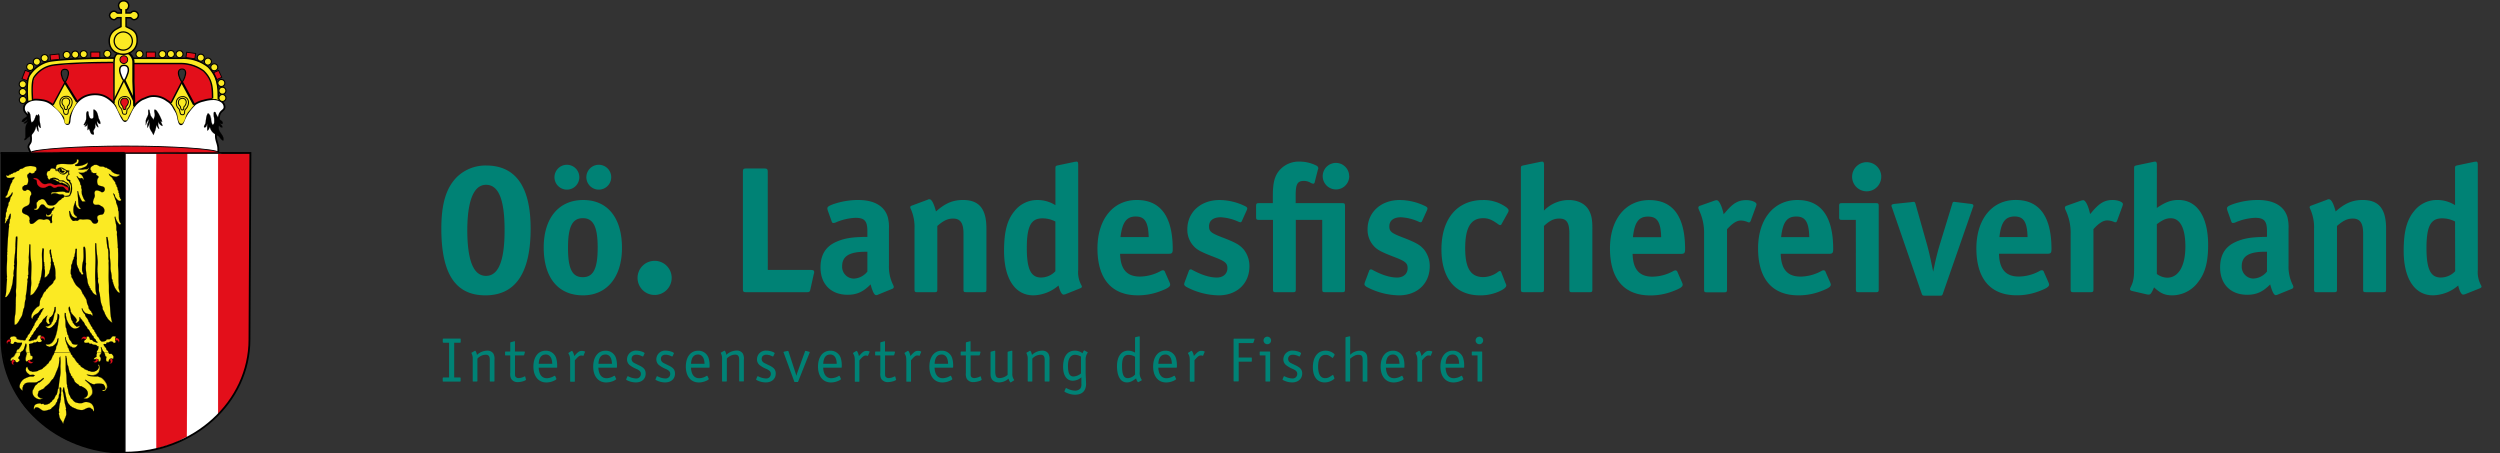 <?xml version="1.0" encoding="UTF-8"?>
<svg xmlns="http://www.w3.org/2000/svg" xmlns:xlink="http://www.w3.org/1999/xlink" id="Ebene_1" data-name="Ebene 1" viewBox="0 0 1040.31 188.71">
  <rect x="0" y="0" width="1040.31" height="188.71" fill="#333333" stroke="none"/>
  <defs>
    <style>.cls-1,.cls-11,.cls-12,.cls-13,.cls-14,.cls-15,.cls-16,.cls-17,.cls-18,.cls-19,.cls-20,.cls-21,.cls-22,.cls-23,.cls-4,.cls-6,.cls-8,.cls-9{fill:none;}.cls-2{fill:#008275;}.cls-3{fill:#e30f1a;}.cls-4{stroke:#fbea23;}.cls-11,.cls-12,.cls-13,.cls-14,.cls-16,.cls-18,.cls-19,.cls-20,.cls-21,.cls-22,.cls-23,.cls-4,.cls-8,.cls-9{stroke-miterlimit:3.86;}.cls-23,.cls-4,.cls-8{stroke-width:0.08px;}.cls-5{fill:#fff;}.cls-11,.cls-12,.cls-13,.cls-14,.cls-15,.cls-16,.cls-17,.cls-18,.cls-19,.cls-20,.cls-21,.cls-22,.cls-23,.cls-6,.cls-9{stroke:#000;}.cls-15,.cls-17,.cls-6{stroke-linejoin:round;}.cls-6,.cls-9{stroke-width:0.76px;}.cls-7{clip-path:url(#clip-path);}.cls-8{stroke:#e30f1a;}.cls-10{fill:#fbea23;}.cls-11,.cls-17{stroke-width:0.61px;}.cls-12{stroke-width:0.38px;}.cls-13{stroke-width:0.08px;}.cls-14{stroke-width:0.68px;}.cls-15,.cls-18{stroke-width:0.91px;}.cls-16{stroke-width:0.53px;}.cls-19{stroke-width:0.5px;}.cls-20{stroke-width:0.39px;}.cls-21{stroke-width:0.46px;}.cls-22{stroke-width:0.35px;}</style>
    <clipPath id="clip-path">
      <path class="cls-1" d="M.28,63.65l.36,77.63c0,26,23,47.1,51.38,47.1,28.68,0,51.79-21.08,51.79-47.1l.4-77.63Z"></path>
    </clipPath>
  </defs>
  <path class="cls-2" d="M183.65,95.12c0-10.5,2.08-17.14,6.64-21.61a17.11,17.11,0,0,1,12-4.64c12.27,0,18.52,8.8,18.52,26.25,0,18.52-6.33,27.78-18.83,27.78S183.65,113.87,183.65,95.12Zm10.8.92c.08,12.58,2.63,18.76,7.8,18.76s7.72-6.26,7.72-19S207.5,76.9,202.25,76.9C197.16,76.9,194.45,83.46,194.45,96Zm64.37,7.1c0,12.12-6.25,19.76-16.21,19.76-10.34,0-16.36-7.33-16.36-19.91,0-12.2,6.25-19.76,16.44-19.76S258.82,90.72,258.82,103.14ZM241.07,73.81a5.17,5.17,0,1,1-5.17-5.24A5.17,5.17,0,0,1,241.07,73.81Zm1.47,41.53c4.39,0,6.17-3.63,6.17-12.28s-1.78-12.27-6.17-12.27-6.18,3.55-6.18,12.35S238.14,115.34,242.54,115.34Zm11.8-41.53a5.17,5.17,0,1,1-5.17-5.24A5.16,5.16,0,0,1,254.34,73.81Zm25.16,41.83a7.1,7.1,0,1,1-7.1-7.1A7.08,7.08,0,0,1,279.5,115.64Zm40-3.31h17.75c1.16,0,1.54.23,1.54.77v.46l-.15.46-1.39,6.26c-.23,1.15-.46,1.31-1.62,1.31H310.68c-1.39,0-1.54-.16-1.54-1.55V71.65c0-1.31.15-1.54,1.54-1.54h7.25c1.32,0,1.55.23,1.55,1.54Zm41.44-13.74V96.27c0-4.32-1.16-5.63-5-5.63a22.87,22.87,0,0,0-8.33,2,3.82,3.82,0,0,1-.77.15c-.39,0-.62-.15-.77-.69l-1.63-4.56c-.07-.38-.15-.62-.15-.77,0-.69.54-1.08,2.16-1.7a32.1,32.1,0,0,1,10.65-1.85c6.72,0,11,2.55,12.35,7.18a16.79,16.79,0,0,1,.46,4.86v15.28a16.86,16.86,0,0,0,1.78,8.1,2.13,2.13,0,0,1,.23.78.89.89,0,0,1-.62.77l-5.86,2.39a2.25,2.25,0,0,1-.85.23c-.77,0-1.47-1.39-2.32-4.47-3,3.08-5.71,4.32-9.57,4.32-6.87,0-11.27-4.4-11.27-11.35,0-5.17,2.09-8.64,6.33-10.57,3.4-1.54,6.41-2.08,12.58-2.16Zm0,6.17h-.77c-6.72,0-9.73,1.85-9.73,6a4.9,4.9,0,0,0,4.79,5.17,7.55,7.55,0,0,0,5.71-2.93ZM389.48,88c3.78-3.39,7-4.78,11.26-4.78,6.72,0,9.73,3.7,9.73,11.89v25.16c0,1.15-.16,1.31-1.31,1.31h-7c-1.16,0-1.23-.16-1.23-1.31V97.2c0-4.4-1.32-6.25-4.33-6.25-2.24,0-4,.85-6.56,3.08v26.25c0,1.15-.15,1.31-1.31,1.31h-6.95c-1.08,0-1.23-.16-1.23-1.31V95.12A18.65,18.65,0,0,0,379,86.93a1.64,1.64,0,0,1-.23-.69q0-.46.69-.69l6.64-2.47c.08-.08.15-.08.31-.16h.38C387.7,82.92,388.63,84.77,389.48,88Zm51,30.8A16.56,16.56,0,0,1,430,122.9c-7.64,0-12.19-7-12.19-18.45,0-8.1,1.31-13,4.4-16.67a12,12,0,0,1,9.57-4.55,13.88,13.88,0,0,1,7.41,2.16V70.19c0-1.08.07-1.16,1.08-1.39l7-1.47c.31,0,.54-.08.7-.08.54,0,.69.39.69,1.32v43.76a11.28,11.28,0,0,0,1.39,6.48,2.73,2.73,0,0,1,.15.46c0,.31-.23.47-.69.7l-6.18,2.47a4.8,4.8,0,0,1-.77.15C441.8,122.59,441,121.05,440.49,118.81Zm-1.31-26.63a11.71,11.71,0,0,0-5.41-1.31c-4.7,0-6.48,3.24-6.48,12.35,0,8.8,1.7,12.27,5.94,12.27a8.18,8.18,0,0,0,5.95-2.62Zm26.93,13.43c.15,6.41,2.78,9.49,8.26,9.49a18.42,18.42,0,0,0,8.64-2.31,1.89,1.89,0,0,1,.93-.31.89.89,0,0,1,.85.7l1.93,4.39a3,3,0,0,1,.23.85c0,.93-1.08,1.62-4.17,2.78a25.63,25.63,0,0,1-9.34,1.7c-10.88,0-16.75-6.87-16.75-19.53,0-12.11,6.49-20.14,16.37-20.14S488,90.1,488,103.68c0,1.55-.31,1.93-1.7,1.93Zm.15-6.94H478c-.16-6.26-1.62-8.57-5.41-8.57S467,92.49,466.26,98.67ZM493,117.34l1.69-4.55a.9.9,0,0,1,.78-.7,1.42,1.42,0,0,1,.69.24c4,2.16,7.33,3.16,10.19,3.16,2.62,0,4.4-1.54,4.4-3.86,0-2.16-.93-2.93-5.79-4.78-5.4-2.09-7-2.94-8.49-4.71a9.94,9.94,0,0,1-2.39-6.72c0-7.1,5.55-12.19,13.43-12.19a24.7,24.7,0,0,1,10.88,2.7c.38.23.62.46.62.85a2.43,2.43,0,0,1-.24.77l-1.92,4.25c-.24.54-.39.69-.7.69a2.73,2.73,0,0,1-.62-.15,20.38,20.38,0,0,0-7.56-1.93c-3.09,0-4.86,1.39-4.86,3.78,0,2.08.85,2.78,5,4.4,6.26,2.39,7.8,3.32,9.5,5.32a11.07,11.07,0,0,1,2.31,6.87c0,7.18-5.17,12.12-12.81,12.12a29.63,29.63,0,0,1-13.51-3.55c-.54-.39-.84-.7-.84-1.08A3.53,3.53,0,0,1,493,117.34Zm36.66-32.8V81.61c0-5.94.84-8.8,3.24-11.27a10.64,10.64,0,0,1,7.87-3.09,15.6,15.6,0,0,1,7.1,1.7,1.24,1.24,0,0,1,.69,1v.31l-.15.31-1.31,5.17c-.08.47-.31.7-.7.7-.15,0-.46-.16-.77-.23a5.59,5.59,0,0,0-3-.93c-2.7,0-3.47,1.24-3.47,5.94v3.32h19.29c1.08,0,1.24.16,1.24,1.31v34.43c0,1.15-.16,1.31-1.24,1.31h-7c-1.08,0-1.24-.16-1.24-1.31V91.49h-11v28.79c0,1.15-.16,1.31-1.24,1.31h-6.94c-1.16,0-1.31-.16-1.31-1.31V91.49H524c-1.16,0-1.31-.16-1.31-1.31V85.85c0-1.15.15-1.31,1.31-1.31Zm31.79-11.27a5.52,5.52,0,1,1-5.48-5.48A5.52,5.52,0,0,1,561.42,73.27ZM568,117.34l1.7-4.55a.88.88,0,0,1,.77-.7,1.49,1.49,0,0,1,.7.24c4,2.16,7.33,3.16,10.18,3.16,2.63,0,4.4-1.54,4.4-3.86,0-2.16-.92-2.93-5.79-4.78-5.4-2.09-7-2.94-8.49-4.71a9.94,9.94,0,0,1-2.39-6.72c0-7.1,5.56-12.19,13.43-12.19a24.66,24.66,0,0,1,10.88,2.7c.39.23.62.46.62.85a2.61,2.61,0,0,1-.23.77l-1.93,4.25c-.23.54-.39.69-.7.69a2.67,2.67,0,0,1-.61-.15A20.47,20.47,0,0,0,583,90.41c-3.08,0-4.86,1.39-4.86,3.78,0,2.08.85,2.78,5,4.4,6.25,2.39,7.79,3.32,9.49,5.32a11,11,0,0,1,2.32,6.87c0,7.18-5.17,12.12-12.82,12.12a29.59,29.59,0,0,1-13.5-3.55c-.54-.39-.85-.7-.85-1.08A4,4,0,0,1,568,117.34Zm56.73-4,1.77,4.55a2.33,2.33,0,0,1,.31.85c0,.77-1,1.62-2.86,2.47a18.84,18.84,0,0,1-8,1.7c-10.27,0-16.13-7-16.13-19.14,0-12.74,6.56-20.53,17.29-20.53a16,16,0,0,1,9.8,3.09c.54.46.85.85.85,1.23a1.72,1.72,0,0,1-.24.85l-2.62,4.71c-.15.38-.39.54-.62.54a1.26,1.26,0,0,1-.77-.31c-2.7-1.93-4.17-2.55-6.33-2.55-5.17,0-7.48,3.94-7.48,12.51,0,8.33,2.31,12,7.56,12a10.55,10.55,0,0,0,6.1-2.16,1.65,1.65,0,0,1,.77-.39C624.4,112.79,624.55,112.94,624.71,113.33Zm17.75-25.7a14.44,14.44,0,0,1,10.34-4.4c3.7,0,6.79,1.54,8.26,4.09,1.15,2,1.54,3.86,1.54,7.72v25.24c0,1.15-.16,1.31-1.31,1.31h-6.95c-1.16,0-1.31-.16-1.31-1.31V97.2c0-4.55-1.16-6.25-4.17-6.25-2.24,0-3.94.77-6.4,3.08v26.25c0,1.15-.16,1.31-1.32,1.31H634.2c-1.16,0-1.32-.16-1.32-1.31V70.19c0-1.08.08-1.16,1.16-1.39l7-1.47a5.71,5.71,0,0,0,.69-.08c.54,0,.78.39.78,1.32Zm36.88,18c.16,6.41,2.78,9.49,8.26,9.49a18.46,18.46,0,0,0,8.65-2.31,1.83,1.83,0,0,1,.92-.31.88.88,0,0,1,.85.7l1.93,4.39a2.68,2.68,0,0,1,.23.85c0,.93-1.08,1.62-4.16,2.78a25.63,25.63,0,0,1-9.34,1.7c-10.89,0-16.75-6.87-16.75-19.53,0-12.11,6.48-20.14,16.36-20.14s14.9,6.87,14.9,20.45c0,1.55-.31,1.93-1.7,1.93Zm.16-6.94h11.73c-.15-6.26-1.62-8.57-5.4-8.57C681.89,90.1,680.19,92.49,679.5,98.67Zm37.74-9.57.77-.85c3.16-3.79,5.33-5,8.64-5,2.24,0,4.25.85,4.25,1.7a3.31,3.31,0,0,1-.16.77l-2.23,6.1c-.24.54-.39.69-.7.69a1.29,1.29,0,0,1-.46-.08,7.45,7.45,0,0,0-3-.69c-1.62,0-3.4,1.08-5.71,3.63v24.93c0,1.15-.16,1.31-1.31,1.31h-7c-1.08,0-1.24-.16-1.24-1.31V97.51a21.76,21.76,0,0,0-1.77-9.34l-.46-1.08a2.27,2.27,0,0,1-.16-.62.89.89,0,0,1,.7-.85l6.09-2.16a4.77,4.77,0,0,1,.85-.15C715.31,83.31,716.47,85.55,717.24,89.1ZM741,105.61c.15,6.41,2.78,9.49,8.26,9.49a18.42,18.42,0,0,0,8.64-2.31,1.86,1.86,0,0,1,.93-.31.87.87,0,0,1,.84.7l1.93,4.39a2.79,2.79,0,0,1,.24.85c0,.93-1.08,1.62-4.17,2.78a25.63,25.63,0,0,1-9.34,1.7c-10.88,0-16.75-6.87-16.75-19.53,0-12.11,6.48-20.14,16.36-20.14s14.9,6.87,14.9,20.45c0,1.55-.31,1.93-1.7,1.93Zm.15-6.94h11.73c-.15-6.26-1.62-8.57-5.4-8.57C743.55,90.1,741.86,92.49,741.16,98.67Zm31.1-7.18h-5.71c-1.08,0-1.23-.16-1.23-1.31V85.85c0-1.15.15-1.31,1.23-1.31h14c1.08,0,1.24.16,1.24,1.31v34.43c0,1.15-.16,1.31-1.24,1.31h-6.94c-1.16,0-1.32-.16-1.32-1.31Zm10.58-18a6.06,6.06,0,1,1-6-6A6.06,6.06,0,0,1,782.84,73.51Zm21.61,39.59c.92-4.63,1.77-8,2.62-10.88l5.25-17.14c.23-.85.38-1.08.92-1.08a2.67,2.67,0,0,0,.54.08l6.26.77c.84.08,1.15.31,1.15.77a.77.77,0,0,1-.07.39c-.08.15-.08.23-.16.38l-12.42,35.66c-.31.93-.39,1-1.39,1H801c-.92,0-1.08-.07-1.39-1L787.31,86.39a2.53,2.53,0,0,1-.23-.77c0-.46.31-.62,1.23-.77l7.34-.77L796,84h.3c.47,0,.62.23.85,1.08L802,102.22C802.75,105,803.44,108.08,804.45,113.1Zm27.39-7.49c.16,6.41,2.78,9.49,8.26,9.49a18.39,18.39,0,0,0,8.64-2.31,1.89,1.89,0,0,1,.93-.31.88.88,0,0,1,.85.7l1.93,4.39a3,3,0,0,1,.23.85c0,.93-1.08,1.62-4.17,2.78a25.59,25.59,0,0,1-9.34,1.7c-10.88,0-16.74-6.87-16.74-19.53,0-12.11,6.48-20.14,16.36-20.14s14.89,6.87,14.89,20.45c0,1.55-.3,1.93-1.69,1.93Zm.16-6.94h11.73c-.16-6.26-1.62-8.57-5.4-8.57C834.39,90.1,832.69,92.49,832,98.67Zm37.74-9.57.77-.85c3.16-3.79,5.32-5,8.64-5,2.24,0,4.25.85,4.25,1.7a3.31,3.31,0,0,1-.16.77L881,91.8c-.23.54-.38.69-.69.69a1.29,1.29,0,0,1-.46-.08,7.45,7.45,0,0,0-3-.69c-1.62,0-3.4,1.08-5.72,3.63v24.93c0,1.15-.15,1.31-1.31,1.31h-6.94c-1.08,0-1.24-.16-1.24-1.31V97.51a21.76,21.76,0,0,0-1.77-9.34l-.47-1.08a2.61,2.61,0,0,1-.15-.62.89.89,0,0,1,.69-.85l6.1-2.16a4.77,4.77,0,0,1,.85-.15C867.81,83.31,869,85.55,869.74,89.1Zm27.78-2.55c3.47-2.39,5.94-3.32,9-3.32,7.79,0,12.35,7,12.35,18.75,0,7.1-1.24,11.74-4.25,15.52A13.46,13.46,0,0,1,904,122.9c-3.16,0-5-.85-7.64-3.32-1.08,2.47-1.47,3-2.24,3a3.34,3.34,0,0,1-1.08-.15l-6-1.39c-.46-.16-.69-.39-.69-.7a2.23,2.23,0,0,1,.15-.61c1.24-2.4,1.55-4,1.55-7.88V70.19c0-1.08.07-1.16,1.08-1.39l7-1.47a2.36,2.36,0,0,1,.62-.08c.54,0,.77.39.77,1.32Zm0,27.47a7.35,7.35,0,0,0,4.32,1.55c4.71,0,7.56-4.86,7.56-13,0-7.56-2.16-11.73-6.09-11.73-1.86,0-3.32.62-5.79,2.47Zm45.84-15.43V96.27c0-4.32-1.16-5.63-5-5.63a22.87,22.87,0,0,0-8.33,2,3.82,3.82,0,0,1-.77.15c-.39,0-.62-.15-.78-.69l-1.62-4.56c-.07-.38-.15-.62-.15-.77,0-.69.54-1.08,2.16-1.7a32.1,32.1,0,0,1,10.65-1.85c6.72,0,11,2.55,12.35,7.18a16.79,16.79,0,0,1,.46,4.86v15.28a16.86,16.86,0,0,0,1.78,8.1,2.13,2.13,0,0,1,.23.78.89.89,0,0,1-.62.77l-5.86,2.39a2.25,2.25,0,0,1-.85.23c-.77,0-1.47-1.39-2.32-4.47-3,3.08-5.71,4.32-9.57,4.32-6.87,0-11.27-4.4-11.27-11.35,0-5.17,2.09-8.64,6.33-10.57,3.4-1.54,6.41-2.08,12.58-2.16Zm0,6.17h-.77c-6.72,0-9.73,1.85-9.73,6a4.9,4.9,0,0,0,4.79,5.17,7.55,7.55,0,0,0,5.71-2.93ZM971.92,88c3.78-3.39,7-4.78,11.26-4.78,6.72,0,9.73,3.7,9.73,11.89v25.16c0,1.15-.16,1.31-1.31,1.31h-7c-1.16,0-1.24-.16-1.24-1.31V97.2c0-4.4-1.31-6.25-4.32-6.25-2.24,0-4,.85-6.56,3.08v26.25c0,1.15-.15,1.31-1.31,1.31h-7c-1.08,0-1.23-.16-1.23-1.31V95.12a18.65,18.65,0,0,0-1.62-8.19,1.64,1.64,0,0,1-.23-.69q0-.46.69-.69l6.64-2.47c.08-.08.15-.08.31-.16h.38C970.14,82.92,971.07,84.77,971.92,88Zm51,30.8a16.56,16.56,0,0,1-10.5,4.09c-7.64,0-12.19-7-12.19-18.45,0-8.1,1.31-13,4.4-16.67a12,12,0,0,1,9.57-4.55,13.88,13.88,0,0,1,7.41,2.16V70.19c0-1.08.07-1.16,1.08-1.39l7-1.47c.31,0,.54-.08.69-.08.55,0,.7.39.7,1.32v43.76a11.28,11.28,0,0,0,1.39,6.48,2.73,2.73,0,0,1,.15.46c0,.31-.23.47-.69.7l-6.18,2.47a4.8,4.8,0,0,1-.77.15C1024.24,122.59,1023.39,121.05,1022.93,118.81Zm-1.31-26.63a11.71,11.71,0,0,0-5.41-1.31c-4.7,0-6.48,3.24-6.48,12.35,0,8.8,1.7,12.27,5.94,12.27a8.18,8.18,0,0,0,6-2.62Z"></path>
  <path class="cls-2" d="M184.61,142.62c-.31,0-.36-.05-.36-.37v-1c0-.31.05-.36.36-.36h6.74c.31,0,.36,0,.36.36v1c0,.32-.05.37-.36.37H189v14.45h2.32c.31,0,.36.06.36.37v1c0,.31-.05.36-.36.36h-6.74c-.31,0-.36,0-.36-.36v-1c0-.31.05-.37.36-.37h2.29V142.62Z"></path>
  <path class="cls-2" d="M198.34,158.76H197c-.23,0-.29,0-.29-.31v-8.92a4.87,4.87,0,0,0-.49-2.49.41.41,0,0,1-.05-.16.18.18,0,0,1,.13-.15l1.17-.68a.51.51,0,0,1,.21-.08c.26,0,.62.73.8,1.72a6.32,6.32,0,0,1,4.19-1.77,2.9,2.9,0,0,1,2.65,1.25,4.6,4.6,0,0,1,.44,2.62v8.66c0,.26-.05.31-.28.31h-1.38c-.23,0-.29,0-.29-.31v-8.68c0-1.54-.49-2.16-1.71-2.16a4.79,4.79,0,0,0-3.44,1.64v9.2C198.62,158.71,198.57,158.76,198.34,158.76Z"></path>
  <path class="cls-2" d="M215.5,159a3,3,0,0,1-2.83-1.45,4.61,4.61,0,0,1-.34-2.34V147.9h-1.85c-.28,0-.31,0-.31-.29v-1c0-.26.05-.32.31-.32h1.85v-3.56a.37.37,0,0,1,.26-.34l1.35-.36.16-.05c.15,0,.18.05.18.31v4h3.9c.15,0,.23.06.23.19a.37.37,0,0,1,0,.15l-.28,1a.32.32,0,0,1-.36.26h-3.46v7.33c0,1,0,1.27.26,1.58a1.55,1.55,0,0,0,1.3.53,5.57,5.57,0,0,0,2.34-.66.61.61,0,0,1,.18-.05.18.18,0,0,1,.18.16l.29,1.06c0,.11,0,.11,0,.13C218.88,158.4,216.83,159,215.5,159Z"></path>
  <path class="cls-2" d="M231.62,153h-7.46c.13,2.83,1.32,4.39,3.43,4.39a6.11,6.11,0,0,0,3-.93.42.42,0,0,1,.26-.08.26.26,0,0,1,.18.13l.47,1c0,.13,0,.13,0,.18,0,.21-.24.39-.94.73a7.6,7.6,0,0,1-3.2.73c-3.3,0-5.4-2.55-5.4-6.58s2-6.63,5.12-6.63a4.43,4.43,0,0,1,4.37,3.12,10.6,10.6,0,0,1,.39,3.46C231.91,152.86,231.85,153,231.62,153Zm-4.6-5.46c-1.74,0-2.73,1.32-2.84,3.84h5.62C229.75,148.86,228.76,147.51,227,147.51Z"></path>
  <path class="cls-2" d="M243.42,146.52,242.8,148a.14.14,0,0,1-.13.08l-.44-.13a3,3,0,0,0-.44,0c-.68,0-1.25.44-2.58,2v8.6c0,.26-.05.31-.29.31h-1.37c-.24,0-.29,0-.29-.31v-7.8c0-2.05-.08-2.49-.62-3.48a.59.59,0,0,1-.11-.26.28.28,0,0,1,.13-.24l1.09-.67a.37.37,0,0,1,.21-.08c.31,0,.81,1.09,1,2.16,1.64-1.85,2.13-2.16,3.22-2.16.6,0,1.3.23,1.3.42A.41.41,0,0,1,243.42,146.52Z"></path>
  <path class="cls-2" d="M256.47,153H249c.13,2.83,1.33,4.39,3.43,4.39a6.08,6.08,0,0,0,3-.93.44.44,0,0,1,.26-.08.26.26,0,0,1,.18.13l.47,1c.05.13.05.13.05.18,0,.21-.23.39-.93.73a7.67,7.67,0,0,1-3.2.73c-3.3,0-5.41-2.55-5.41-6.58s2-6.63,5.12-6.63a4.41,4.41,0,0,1,4.37,3.12,10.33,10.33,0,0,1,.39,3.46C256.76,152.86,256.71,153,256.47,153Zm-4.6-5.46c-1.74,0-2.73,1.32-2.83,3.84h5.61C254.6,148.86,253.62,147.51,251.87,147.51Z"></path>
  <path class="cls-2" d="M264.59,159.13a8,8,0,0,1-3.85-1c-.13-.07-.16-.13-.16-.23a.13.13,0,0,1,0-.1l.49-1.15a.23.23,0,0,1,.16-.1.69.69,0,0,1,.21.05,7.54,7.54,0,0,0,3.17.89,1.88,1.88,0,0,0,2.08-1.88c0-.88-.44-1.4-1.67-2a12.16,12.16,0,0,1-2.91-1.62,3,3,0,0,1-1.19-2.47,3.64,3.64,0,0,1,3.95-3.61c1.35,0,3.35.65,3.35,1.09,0,.05,0,.05-.05.18l-.47,1a.35.35,0,0,1-.23.15.85.85,0,0,1-.21-.05,5.69,5.69,0,0,0-2.44-.68c-1.25,0-2,.65-2,1.75a1.71,1.71,0,0,0,.52,1.27c.36.34.36.34,2.73,1.48,1.92.94,2.6,1.8,2.6,3.36C268.72,157.65,267.06,159.13,264.59,159.13Z"></path>
  <path class="cls-2" d="M276.78,159.13a8,8,0,0,1-3.85-1c-.13-.07-.15-.13-.15-.23a.18.18,0,0,1,0-.1l.5-1.15a.2.2,0,0,1,.15-.1.69.69,0,0,1,.21.05,7.58,7.58,0,0,0,3.17.89,1.88,1.88,0,0,0,2.08-1.88c0-.88-.44-1.4-1.66-2a11.94,11.94,0,0,1-2.91-1.62,3,3,0,0,1-1.2-2.47,3.65,3.65,0,0,1,3.95-3.61c1.35,0,3.36.65,3.36,1.09,0,.05,0,.05-.06.18l-.46,1a.39.39,0,0,1-.24.15,1,1,0,0,1-.21-.05,5.66,5.66,0,0,0-2.44-.68c-1.25,0-2,.65-2,1.75a1.75,1.75,0,0,0,.52,1.27c.37.34.37.34,2.73,1.48,1.93.94,2.6,1.8,2.6,3.36C280.91,157.65,279.25,159.13,276.78,159.13Z"></path>
  <path class="cls-2" d="M295,153h-7.46c.13,2.83,1.32,4.39,3.43,4.39a6.11,6.11,0,0,0,3-.93.42.42,0,0,1,.26-.08.26.26,0,0,1,.18.13l.47,1c.05.13.05.13.05.18,0,.21-.24.39-.94.73a7.6,7.6,0,0,1-3.2.73c-3.3,0-5.4-2.55-5.4-6.58s2-6.63,5.12-6.63a4.43,4.43,0,0,1,4.37,3.12,10.6,10.6,0,0,1,.39,3.46C295.27,152.86,295.21,153,295,153Zm-4.6-5.46c-1.74,0-2.73,1.32-2.84,3.84h5.62C293.11,148.86,292.12,147.51,290.38,147.51Z"></path>
  <path class="cls-2" d="M302.13,158.76h-1.38c-.23,0-.28,0-.28-.31v-8.92A4.87,4.87,0,0,0,300,147a.71.71,0,0,1-.05-.16.18.18,0,0,1,.13-.15l1.17-.68a.56.56,0,0,1,.21-.08c.26,0,.62.73.8,1.72a6.32,6.32,0,0,1,4.19-1.77,2.9,2.9,0,0,1,2.65,1.25,4.51,4.51,0,0,1,.44,2.62v8.66c0,.26-.05.31-.28.31h-1.38c-.23,0-.29,0-.29-.31v-8.68c0-1.54-.49-2.16-1.71-2.16a4.77,4.77,0,0,0-3.43,1.64v9.2C302.42,158.71,302.36,158.76,302.13,158.76Z"></path>
  <path class="cls-2" d="M318.67,159.13a8,8,0,0,1-3.85-1c-.13-.07-.16-.13-.16-.23a.13.13,0,0,1,0-.1l.49-1.15a.23.23,0,0,1,.16-.1.69.69,0,0,1,.21.05,7.54,7.54,0,0,0,3.17.89,1.88,1.88,0,0,0,2.08-1.88c0-.88-.44-1.4-1.67-2a12.16,12.16,0,0,1-2.91-1.62,3,3,0,0,1-1.19-2.47,3.64,3.64,0,0,1,4-3.61c1.35,0,3.35.65,3.35,1.09,0,.05,0,.05-.05.18l-.47,1a.35.35,0,0,1-.23.15.85.85,0,0,1-.21-.05,5.69,5.69,0,0,0-2.44-.68c-1.25,0-2,.65-2,1.75a1.71,1.71,0,0,0,.52,1.27c.36.34.36.34,2.73,1.48,1.92.94,2.6,1.8,2.6,3.36C322.8,157.65,321.14,159.13,318.67,159.13Z"></path>
  <path class="cls-2" d="M336.89,146.78l-4.73,11.93c-.08.21-.1.24-.34.24h-1c-.23,0-.26,0-.33-.24l-4.4-12c-.05-.11-.05-.11-.05-.16s.05-.16.26-.21l1.46-.31.07,0h.08c.08,0,.16.08.21.24l2.78,8.5a3.92,3.92,0,0,1,.18.55l.19.62.13.47a14.46,14.46,0,0,1,.49-1.61l3.09-8.56c.06-.18.11-.23.21-.23l.16,0,1.35.37c.18.05.23.1.23.21S336.94,146.67,336.89,146.78Z"></path>
  <path class="cls-2" d="M350,153h-7.46c.13,2.83,1.33,4.39,3.43,4.39a6.11,6.11,0,0,0,3-.93.44.44,0,0,1,.26-.08.26.26,0,0,1,.18.13l.47,1c.05.13.05.13.05.18,0,.21-.23.39-.94.73a7.59,7.59,0,0,1-3.19.73c-3.31,0-5.41-2.55-5.41-6.58s2-6.63,5.12-6.63a4.41,4.41,0,0,1,4.37,3.12,10.6,10.6,0,0,1,.39,3.46C350.31,152.86,350.26,153,350,153Zm-4.6-5.46c-1.74,0-2.73,1.32-2.83,3.84h5.61C348.15,148.86,347.16,147.51,345.42,147.51Z"></path>
  <path class="cls-2" d="M361.83,146.52,361.2,148a.13.13,0,0,1-.13.08l-.44-.13a3,3,0,0,0-.44,0c-.68,0-1.25.44-2.58,2v8.6c0,.26-.05.31-.28.31H356c-.23,0-.29,0-.29-.31v-7.8c0-2.05-.07-2.49-.62-3.48a.53.53,0,0,1-.1-.26.28.28,0,0,1,.13-.24l1.09-.67a.37.37,0,0,1,.21-.08c.31,0,.8,1.09,1,2.16,1.64-1.85,2.14-2.16,3.23-2.16.6,0,1.3.23,1.3.42A.61.61,0,0,1,361.83,146.52Z"></path>
  <path class="cls-2" d="M369.5,159a3.06,3.06,0,0,1-2.84-1.45,4.72,4.72,0,0,1-.34-2.34V147.9h-1.84c-.29,0-.31,0-.31-.29v-1c0-.26.05-.32.31-.32h1.84v-3.56a.38.38,0,0,1,.26-.34l1.36-.36.15-.05c.16,0,.18.05.18.31v4h3.9c.16,0,.24.06.24.19a.37.37,0,0,1,0,.15l-.28,1a.34.34,0,0,1-.37.26h-3.46v7.33c0,1,0,1.27.26,1.58a1.57,1.57,0,0,0,1.3.53,5.53,5.53,0,0,0,2.34-.66.67.67,0,0,1,.19-.05.2.2,0,0,1,.18.16l.28,1.06c.06.11.06.11.06.13C372.88,158.4,370.82,159,369.5,159Z"></path>
  <path class="cls-2" d="M383.3,146.52l-.62,1.45a.14.14,0,0,1-.13.08l-.44-.13a2.94,2.94,0,0,0-.45,0c-.67,0-1.24.44-2.57,2v8.6c0,.26,0,.31-.29.31h-1.37c-.24,0-.29,0-.29-.31v-7.8c0-2.05-.08-2.49-.62-3.48a.59.59,0,0,1-.11-.26.28.28,0,0,1,.13-.24l1.09-.67a.37.37,0,0,1,.21-.08c.31,0,.81,1.09,1,2.16,1.64-1.85,2.13-2.16,3.22-2.16.6,0,1.3.23,1.3.42A.41.41,0,0,1,383.3,146.52Z"></path>
  <path class="cls-2" d="M396.35,153h-7.46c.13,2.83,1.33,4.39,3.43,4.39a6.08,6.08,0,0,0,3-.93.44.44,0,0,1,.26-.08.26.26,0,0,1,.18.13l.47,1c.05.13.05.13.05.18,0,.21-.23.39-.93.73a7.67,7.67,0,0,1-3.2.73c-3.3,0-5.41-2.55-5.41-6.58s2-6.63,5.12-6.63a4.41,4.41,0,0,1,4.37,3.12,10.33,10.33,0,0,1,.39,3.46C396.64,152.86,396.59,153,396.35,153Zm-4.6-5.46c-1.74,0-2.73,1.32-2.83,3.84h5.61C394.48,148.86,393.49,147.51,391.75,147.51Z"></path>
  <path class="cls-2" d="M405.09,159a3.06,3.06,0,0,1-2.84-1.45,4.76,4.76,0,0,1-.33-2.34V147.9h-1.85c-.28,0-.31,0-.31-.29v-1c0-.26.05-.32.31-.32h1.85v-3.56a.37.37,0,0,1,.26-.34l1.35-.36.16-.05c.15,0,.18.05.18.31v4h3.9c.15,0,.23.06.23.19a.37.37,0,0,1,0,.15l-.28,1a.32.32,0,0,1-.36.26h-3.46v7.33c0,1,0,1.27.26,1.58a1.55,1.55,0,0,0,1.3.53,5.57,5.57,0,0,0,2.34-.66.61.61,0,0,1,.18-.05.18.18,0,0,1,.18.16l.29,1.06c.05.11.05.11.05.13C408.47,158.4,406.42,159,405.09,159Z"></path>
  <path class="cls-2" d="M421.91,158.3l-1.17.75a.38.38,0,0,1-.18.08c-.21,0-.65-.73-.91-1.56a5.9,5.9,0,0,1-3.9,1.56c-2.32,0-3.56-1.2-3.56-3.49v-9a.32.32,0,0,1,.26-.33l1.35-.37.16,0c.12,0,.18.07.18.28v8.11c0,2.29.47,3,1.87,3a5.33,5.33,0,0,0,3.28-1.33v-9.36a.33.33,0,0,1,.25-.33l1.38-.37.16,0c.13,0,.18.07.18.28v9.08a4,4,0,0,0,.68,2.67.37.37,0,0,1,.08.19S422,158.24,421.91,158.3Z"></path>
  <path class="cls-2" d="M429.32,158.76h-1.38c-.23,0-.28,0-.28-.31v-8.92a4.87,4.87,0,0,0-.5-2.49.71.71,0,0,1-.05-.16.18.18,0,0,1,.13-.15l1.17-.68a.56.56,0,0,1,.21-.08c.26,0,.62.73.8,1.72a6.32,6.32,0,0,1,4.19-1.77,2.9,2.9,0,0,1,2.65,1.25,4.5,4.5,0,0,1,.45,2.62v8.66c0,.26-.06.31-.29.31H435c-.23,0-.29,0-.29-.31v-8.68c0-1.54-.49-2.16-1.71-2.16a4.77,4.77,0,0,0-3.43,1.64v9.2C429.61,158.71,429.55,158.76,429.32,158.76Z"></path>
  <path class="cls-2" d="M452.41,147.09a4.53,4.53,0,0,0-.65,2.63v4c0,1.9,0,1.9.13,4.45,0,.57.05,1.06.05,1.48,0,3-1.61,4.6-4.63,4.6a8.81,8.81,0,0,1-3.9-1c-.41-.24-.46-.26-.46-.44a.49.49,0,0,1,.05-.18l.46-1a.2.2,0,0,1,.16-.16.46.46,0,0,1,.21.08,8.17,8.17,0,0,0,3.4,1,2.94,2.94,0,0,0,2.37-.94,3.07,3.07,0,0,0,.39-1.89c0-.45,0-.89,0-1.33l0-1.07V157a5.52,5.52,0,0,1-3.61,1.43c-2.5,0-4-2.21-4-5.78,0-4.31,1.77-6.73,4.92-6.73a5,5,0,0,1,3.15,1.09c.28-.73.57-1.19.72-1.19a.54.54,0,0,1,.21.05l1.2.73a.14.14,0,0,1,.08.15C452.57,146.8,452.54,146.88,452.41,147.09Zm-5,.55c-1.93,0-3,1.58-3,4.52,0,3.17.68,4.5,2.31,4.5a5.12,5.12,0,0,0,3.1-1.27v-7A5.18,5.18,0,0,0,447.37,147.64Z"></path>
  <path class="cls-2" d="M475,158.3l-1.17.65a.37.37,0,0,1-.21.07c-.23,0-.65-.72-.86-1.55-1.69,1.27-2.62,1.66-3.87,1.66-2.55,0-4.08-2.52-4.08-6.74,0-4,1.76-6.47,4.65-6.47a5.55,5.55,0,0,1,2.86.83v-6.13a.35.35,0,0,1,.26-.34l1.35-.31a.3.3,0,0,1,.16,0c.13,0,.18.08.18.29v14.43a4.88,4.88,0,0,0,.65,3.06c.21.34.21.34.21.42S475.08,158.24,475,158.3Zm-5.33-10.64c-1.95,0-2.76,1.35-2.76,4.63,0,3.59.7,5.07,2.42,5.07a4.32,4.32,0,0,0,3-1.51v-7.36A4.91,4.91,0,0,0,469.65,147.66Z"></path>
  <path class="cls-2" d="M489.46,153H482c.13,2.83,1.32,4.39,3.43,4.39a6.11,6.11,0,0,0,3-.93.42.42,0,0,1,.26-.08.28.28,0,0,1,.18.13l.47,1c.05.13.05.13.05.18,0,.21-.24.39-.94.73a7.6,7.6,0,0,1-3.2.73c-3.3,0-5.4-2.55-5.4-6.58s2-6.63,5.12-6.63a4.43,4.43,0,0,1,4.37,3.12,10.6,10.6,0,0,1,.39,3.46C489.75,152.86,489.69,153,489.46,153Zm-4.6-5.46c-1.74,0-2.73,1.32-2.84,3.84h5.62C487.59,148.86,486.6,147.51,484.86,147.51Z"></path>
  <path class="cls-2" d="M501.26,146.52l-.62,1.45a.14.14,0,0,1-.13.08l-.44-.13a2.94,2.94,0,0,0-.45,0c-.67,0-1.24.44-2.57,2v8.6c0,.26-.05.31-.28.31h-1.38c-.24,0-.29,0-.29-.31v-7.8c0-2.05-.08-2.49-.62-3.48a.59.59,0,0,1-.11-.26.28.28,0,0,1,.13-.24l1.1-.67a.32.32,0,0,1,.2-.08c.32,0,.81,1.09,1,2.16,1.64-1.85,2.13-2.16,3.23-2.16.59,0,1.29.23,1.29.42A.41.41,0,0,1,501.26,146.52Z"></path>
  <path class="cls-2" d="M522,141.24l0,.1-.39,1.15a.39.39,0,0,1-.39.28h-5.77v6h5.09c.32,0,.37.05.37.36v1c0,.32,0,.37-.37.37h-5.09v7.85c0,.31-.05.36-.37.36h-1.4c-.31,0-.36,0-.36-.36V141.29c0-.31,0-.36.36-.36h8c.26,0,.36,0,.36.18A.3.3,0,0,1,522,141.24Z"></path>
  <path class="cls-2" d="M528.25,158.76h-1.38c-.23,0-.28,0-.28-.31V147.9h-2.08c-.26,0-.32-.06-.32-.29v-1c0-.26.06-.32.32-.32h3.74c.23,0,.29.06.29.32v11.85C528.54,158.71,528.48,158.76,528.25,158.76Zm-.88-15.52a1.57,1.57,0,1,1,1.56-1.58A1.57,1.57,0,0,1,527.37,143.24Z"></path>
  <path class="cls-2" d="M537.71,159.13a8,8,0,0,1-3.84-1c-.13-.07-.16-.13-.16-.23a.13.13,0,0,1,0-.1l.49-1.15a.21.21,0,0,1,.16-.1.58.58,0,0,1,.2.05,7.62,7.62,0,0,0,3.18.89,1.89,1.89,0,0,0,2.08-1.88c0-.88-.45-1.4-1.67-2a11.94,11.94,0,0,1-2.91-1.62,3,3,0,0,1-1.2-2.47,3.65,3.65,0,0,1,4-3.61c1.35,0,3.35.65,3.35,1.09,0,.05,0,.05,0,.18l-.47,1a.35.35,0,0,1-.23.15.76.76,0,0,1-.21-.05,5.7,5.7,0,0,0-2.45-.68c-1.24,0-2,.65-2,1.75a1.71,1.71,0,0,0,.52,1.27c.36.34.36.34,2.73,1.48,1.92.94,2.6,1.8,2.6,3.36C541.85,157.65,540.18,159.13,537.71,159.13Z"></path>
  <path class="cls-2" d="M554.74,148.75c-.07.14-.13.19-.2.19a.31.31,0,0,1-.21-.11c-1.28-.93-1.8-1.17-2.68-1.17-2.08,0-3.15,1.64-3.15,4.84s1,4.86,2.89,4.86c1,0,1.59-.23,3.07-1.27a.3.3,0,0,1,.18-.08c.08,0,.13.05.18.15l.39,1,.08.26c0,.13-.13.29-.42.5a6.22,6.22,0,0,1-3.64,1.22c-3.09,0-4.91-2.37-4.91-6.32,0-4.26,2-6.89,5.28-6.89a5.5,5.5,0,0,1,3.17,1c.42.29.57.47.57.65l0,.16Z"></path>
  <path class="cls-2" d="M561.56,158.76h-1.38c-.24,0-.29,0-.29-.31V140.62a.34.34,0,0,1,.26-.34l1.35-.31s.16,0,.19,0,.15.08.15.29v7.41a5.39,5.39,0,0,1,4-1.72,3,3,0,0,1,2.5,1c.49.65.65,1.28.65,2.92v8.6c0,.26,0,.31-.29.31h-1.38c-.23,0-.28,0-.28-.31v-8.66c0-1.63-.44-2.18-1.8-2.18-1,0-2,.44-3.43,1.64v9.2C561.84,158.71,561.79,158.76,561.56,158.76Z"></path>
  <path class="cls-2" d="M584.18,153h-7.47c.13,2.83,1.33,4.39,3.44,4.39a6.07,6.07,0,0,0,3-.93.44.44,0,0,1,.26-.08.3.3,0,0,1,.19.13l.46,1c0,.13,0,.13,0,.18,0,.21-.23.39-.93.73a7.67,7.67,0,0,1-3.2.73c-3.3,0-5.41-2.55-5.41-6.58s2-6.63,5.13-6.63a4.41,4.41,0,0,1,4.36,3.12,10.33,10.33,0,0,1,.39,3.46C584.46,152.86,584.41,153,584.18,153Zm-4.61-5.46c-1.74,0-2.73,1.32-2.83,3.84h5.62C582.3,148.86,581.32,147.51,579.57,147.51Z"></path>
  <path class="cls-2" d="M596,146.52l-.62,1.45a.14.14,0,0,1-.13.08l-.45-.13a2.81,2.81,0,0,0-.44,0c-.67,0-1.25.44-2.57,2v8.6c0,.26-.06.31-.29.31H590.1c-.23,0-.28,0-.28-.31v-7.8c0-2.05-.08-2.49-.63-3.48a.66.66,0,0,1-.1-.26.28.28,0,0,1,.13-.24l1.09-.67a.37.37,0,0,1,.21-.08c.31,0,.81,1.09,1,2.16,1.64-1.85,2.13-2.16,3.22-2.16.6,0,1.3.23,1.3.42A.41.41,0,0,1,596,146.52Z"></path>
  <path class="cls-2" d="M609,153h-7.46c.13,2.83,1.33,4.39,3.43,4.39a6.11,6.11,0,0,0,3-.93.44.44,0,0,1,.26-.08.26.26,0,0,1,.18.13l.47,1c.05.13.05.13.05.18,0,.21-.23.39-.94.73a7.59,7.59,0,0,1-3.19.73c-3.31,0-5.41-2.55-5.41-6.58s2-6.63,5.12-6.63a4.41,4.41,0,0,1,4.37,3.12,10.6,10.6,0,0,1,.39,3.46C609.32,152.86,609.27,153,609,153Zm-4.6-5.46c-1.74,0-2.73,1.32-2.83,3.84h5.61C607.16,148.86,606.17,147.51,604.43,147.51Z"></path>
  <path class="cls-2" d="M616.49,158.76h-1.37c-.24,0-.29,0-.29-.31V147.9h-2.08c-.26,0-.31-.06-.31-.29v-1c0-.26,0-.32.31-.32h3.74c.24,0,.29.06.29.32v11.85C616.78,158.71,616.73,158.76,616.49,158.76Zm-.88-15.52a1.57,1.57,0,1,1,0-3.14,1.57,1.57,0,0,1,0,3.14Z"></path>
  <path class="cls-3" d="M55.54,26.48H76.88c1.43,0,2.19.52,3.54,1,3,1,5.22,2,6.32,4.92.64,1.73,1.57,2.64,1.57,4.48v3.29c0,.43.34,1-.08,1.12-1.11.21-1.68.14-2.73.42a13.68,13.68,0,0,0-4.76,1.82c-1.91-3.66-3-5.24-4.92-9.42-.17-.36.41-.5.59-.85a6,6,0,0,0,.8-3,1.36,1.36,0,0,0-1.2-1.5c-.82,0-1.74.35-1.74,1.17v1.42c0,1.19,1.36,2.72,1.34,2.76C73.9,37.72,72.78,39.51,71,43c-.46-.63-1-.75-1.65-1.18A8.36,8.36,0,0,0,64,40c-3.4,0-5.49,1.29-7.95,3.75Z"></path>
  <path class="cls-4" d="M55.54,26.48H76.88c1.43,0,2.19.52,3.54,1,3,1,5.22,2,6.32,4.92.64,1.73,1.57,2.64,1.57,4.48v3.29c0,.43.34,1-.08,1.12-1.11.21-1.68.14-2.73.42a13.68,13.68,0,0,0-4.76,1.82c-1.91-3.66-3-5.24-4.92-9.42-.17-.36.41-.5.59-.85a6,6,0,0,0,.8-3,1.36,1.36,0,0,0-1.2-1.5c-.82,0-1.74.35-1.74,1.17v1.42c0,1.19,1.36,2.72,1.34,2.76C73.9,37.72,72.78,39.51,71,43c-.46-.63-1-.75-1.65-1.18A8.36,8.36,0,0,0,64,40c-3.4,0-5.49,1.29-7.95,3.75Z"></path>
  <path class="cls-3" d="M13.53,41.36c0-.12.05-.19.05-.31,0-1-.27-1.51-.27-2.49V37a10.19,10.19,0,0,1,1.34-5.74c.41-.75,1-1,1.66-1.5a12.43,12.43,0,0,1,6.21-2.89l24.93-1L47.4,42.58c-.5-.71-1.16-.77-1.92-1.22-2-1.19-3.17-2.2-5.47-2.2H39c-3,0-4.58,1.35-6.92,3.27l-4.92-8.3c.74-1.34,1.39-2.22,1.39-3.8a1.45,1.45,0,0,0-1.28-1.6,1.85,1.85,0,0,0-1.77,1.92c0,1.18.51,1.77.86,2.89.08.29.59.36.48.65-1.61,4-3,5.84-4.92,9.57-.37-.8-1.11-.88-1.93-1.23-1.23-.53-1.94-1.07-3.28-1.07H15.47c-.44,0-.69-.16-1.13-.16a2.72,2.72,0,0,0-.81.06"></path>
  <path class="cls-4" d="M13.53,41.36c0-.12.05-.19.05-.31,0-1-.27-1.51-.27-2.49V37a10.19,10.19,0,0,1,1.34-5.74c.41-.75,1-1,1.66-1.5a12.43,12.43,0,0,1,6.21-2.89l24.93-1L47.4,42.58c-.5-.71-1.16-.77-1.92-1.22-2-1.19-3.17-2.2-5.47-2.2H39c-3,0-4.58,1.35-6.92,3.27l-4.92-8.3c.74-1.34,1.39-2.22,1.39-3.8a1.45,1.45,0,0,0-1.28-1.6,1.85,1.85,0,0,0-1.77,1.92c0,1.18.51,1.77.86,2.89.08.29.59.36.48.65-1.61,4-3,5.84-4.92,9.57-.37-.8-1.11-.88-1.93-1.23-1.23-.53-1.94-1.07-3.28-1.07H15.47c-.44,0-.69-.16-1.13-.16A2.72,2.72,0,0,0,13.53,41.36Z"></path>
  <path class="cls-5" d="M12.87,63.94,12,61.78a1.49,1.49,0,0,1-.16-.65c0-1,.81-1.34,1-2.32a8.93,8.93,0,0,0,0-2.31,23.41,23.41,0,0,0-.7-7.27c-.48-1.76-2.19-2.29-2.19-4.1,0-2.58,3-3.82,5.54-3.66,3.34.21,4.81.7,7.36,2.94a12.78,12.78,0,0,1,4,5.19c.32.91.29,2,1.28,2,.79,0,.78-1.13.86-1.92A11.66,11.66,0,0,1,29.58,47c1.61-4.82,5.09-7.76,10-7.76,3.43,0,5.51,1.36,7.94,3.8,1.57,1.56,3.27,7.33,4.5,7.33s2.17-4.48,4.28-6.75a10.71,10.71,0,0,1,2.89-2.3c2.09-.8,3-1.44,5.14-1.33a9.22,9.22,0,0,1,5.19,1.87,7,7,0,0,1,2.57,2.51c.75,1.51,1.51,2.25,1.87,3.91.31,1.39.59,3.43,1.34,3.43.59,0,.81-.82,1.07-1.34a22.71,22.71,0,0,1,1.5-3.05,24.71,24.71,0,0,1,3.32-4,10.08,10.08,0,0,1,3.53-1.44,15.75,15.75,0,0,1,4-.64c2.25,0,4.71,1.09,4.71,3.34,0,1.1-1,1.37-1.66,2.28C91,48,91.16,49,90.91,50.4c-.4,2.41-1.07,3.69-1.07,6.1,0,2.19,1,3.36,1,5.55,0,.44,0,1.08,0,1.52Z"></path>
  <path class="cls-6" d="M12.87,63.94,12,61.78a1.49,1.49,0,0,1-.16-.65c0-1,.81-1.34,1-2.32a8.93,8.93,0,0,0,0-2.31,23.41,23.41,0,0,0-.7-7.27c-.48-1.76-2.19-2.29-2.19-4.1,0-2.58,3-3.82,5.54-3.66,3.34.21,4.81.7,7.36,2.94a12.78,12.78,0,0,1,4,5.19c.32.91.29,2,1.28,2,.79,0,.78-1.13.86-1.92A11.66,11.66,0,0,1,29.58,47c1.61-4.82,5.09-7.76,10-7.76,3.43,0,5.51,1.36,7.94,3.8,1.57,1.56,3.27,7.33,4.5,7.33s2.17-4.48,4.28-6.75a10.71,10.71,0,0,1,2.89-2.3c2.09-.8,3-1.44,5.14-1.33a9.22,9.22,0,0,1,5.19,1.87,7,7,0,0,1,2.57,2.51c.75,1.51,1.51,2.25,1.87,3.91.31,1.39.59,3.43,1.34,3.43.59,0,.81-.82,1.07-1.34a22.71,22.71,0,0,1,1.5-3.05,24.71,24.71,0,0,1,3.32-4,10.08,10.08,0,0,1,3.53-1.44,15.75,15.75,0,0,1,4-.64c2.25,0,4.71,1.09,4.71,3.34,0,1.1-1,1.37-1.66,2.28C91,48,91.16,49,90.91,50.4c-.4,2.41-1.07,3.69-1.07,6.1,0,2.19,1,3.36,1,5.55,0,.44,0,1.08,0,1.52Z"></path>
  <g class="cls-7">
    <rect class="cls-5" x="49.74" y="63.65" width="42.37" height="125.87"></rect>
    <path class="cls-3" d="M90.75,64.05v108.3c3.66-3.39,5.25-5,7.37-9.18,3.78-7.36,5.78-12.74,5.78-21,0-30.7,0-48,0-78.75-2,0-3,.63-5,.63-3.15,0-5-.11-8.11,0"></path>
    <path class="cls-8" d="M90.75,64.05v108.3c3.66-3.39,5.25-5,7.37-9.18,3.78-7.36,5.78-12.74,5.78-21,0-30.7,0-48,0-78.75-2,0-3,.63-5,.63C95.71,64.05,93.9,63.94,90.75,64.05Z"></path>
    <path class="cls-3" d="M65.06,186.83c3.11-1.37,5.28-1.18,8.23-2.75,1.73-.91,4.33-2.5,4.44-2.28s.12-72,.16-118.06c-5,.16-13,.31-12.83.16-.15.15,0,75.12,0,122.93"></path>
    <path class="cls-8" d="M65.06,186.83c3.11-1.37,5.28-1.18,8.23-2.75,1.73-.91,4.33-2.5,4.44-2.28s.12-72,.16-118.06c-5,.16-13,.31-12.83.16C64.91,64.05,65.1,139,65.06,186.83Z"></path>
  </g>
  <path class="cls-9" d="M.28,63.65H104.21l-.4,77.63c0,26-23.11,47.1-51.79,47.1C23.64,188.38.64,167.3.64,141.28"></path>
  <path class="cls-10" d="M55.65,24.23l21.94.11c2.43,0,3.72.83,6,1.6a7.59,7.59,0,0,1,3.8,2.57c2.43,2.8,2.27,5.24,3.45,8.77,0,1.5.1,2.36,0,3.86a1.22,1.22,0,0,0,.24.43c-.56,0-.84-.38-1.41-.38H88.37c0-1.1,0-1.72,0-2.82C88.3,31,82.57,26.42,75.81,26.42l-20.16,0c0-.66-.16-1-.16-1.68a1.79,1.79,0,0,1,.16-.53"></path>
  <path class="cls-4" d="M55.65,24.23l21.94.11c2.43,0,3.72.83,6,1.6a7.59,7.59,0,0,1,3.8,2.57c2.43,2.8,2.27,5.24,3.45,8.77,0,1.5.1,2.36,0,3.86a1.22,1.22,0,0,0,.24.43c-.56,0-.84-.38-1.41-.38H88.37c0-1.1,0-1.72,0-2.82C88.3,31,82.57,26.42,75.81,26.42l-20.16,0c0-.66-.16-1-.16-1.68A1.79,1.79,0,0,1,55.65,24.23Z"></path>
  <path class="cls-10" d="M22,43.66l5-9.26L32,42.48c-1.08,2.18-2,3.12-2.83,5.3-.52,1.39-.21,2.35-.74,3.74H27.6c-1,0-.66-1.36-.85-2.3S26,48,25.46,47.3c-1.25-1.54-2.3-2.06-3.48-3.64"></path>
  <path class="cls-4" d="M22,43.66l5-9.26L32,42.48c-1.08,2.18-2,3.12-2.83,5.3-.52,1.39-.21,2.35-.74,3.74H27.6c-1,0-.66-1.36-.85-2.3S26,48,25.46,47.3C24.21,45.76,23.16,45.24,22,43.66Z"></path>
  <path class="cls-10" d="M71.17,42.91l4.49-8.62,5.09,9.31a1.72,1.72,0,0,1-.7.91c-1.18,1.58-2.27,2.32-2.83,4.23A6.29,6.29,0,0,1,76,51.26c-.34.42-1.14.14-1.39-.32-.67-1.21-.48-2.13-.91-3.43A16.73,16.73,0,0,0,71.33,43Z"></path>
  <path class="cls-4" d="M71.17,42.91l4.49-8.62,5.09,9.31a1.72,1.72,0,0,1-.7.91c-1.18,1.58-2.27,2.32-2.83,4.23A6.29,6.29,0,0,1,76,51.26c-.34.42-1.14.14-1.39-.32-.67-1.21-.48-2.13-.91-3.43A16.73,16.73,0,0,0,71.33,43Z"></path>
  <path class="cls-10" d="M11.33,42c0-.55,0-.85,0-1.4,0-1,.17-1.57.17-2.58V35.22c0-.65.06-.93.06-1.57,0-.43.26-.73.26-1.16,0-1.77,1.18-2.6,2.57-3.71a13.3,13.3,0,0,1,3.21-2.3A15.9,15.9,0,0,1,25,24.72c.84,0,1.32.1,2.17.1,3.27,0,5.12-.2,8.4-.32l1-.16,6.26-.11,3.65.05,1,.22a9.39,9.39,0,0,0,0,1.5.74.74,0,0,1-.49.1h-5c-6.68,0-10.44.48-17.12.75-3,.12-4.93.42-7.43,2.14a7.92,7.92,0,0,0-3.88,7v3a11.17,11.17,0,0,0,.18,2.58c-.83,0-1.47.33-2.3.33"></path>
  <path class="cls-4" d="M11.33,42c0-.55,0-.85,0-1.4,0-1,.17-1.57.17-2.58V35.22c0-.65.06-.93.06-1.57,0-.43.26-.73.26-1.16,0-1.77,1.18-2.6,2.57-3.71a13.3,13.3,0,0,1,3.21-2.3A15.9,15.9,0,0,1,25,24.72c.84,0,1.32.1,2.17.1,3.27,0,5.12-.2,8.4-.32l1-.16,6.26-.11,3.65.05,1,.22a9.39,9.39,0,0,0,0,1.5.74.74,0,0,1-.49.1h-5c-6.68,0-10.44.48-17.12.75-3,.12-4.93.42-7.43,2.14a7.92,7.92,0,0,0-3.88,7v3a11.17,11.17,0,0,0,.18,2.58C12.8,41.62,12.16,42,11.33,42Z"></path>
  <path class="cls-10" d="M47.57,26.06c0-.22.09-.35.09-.57V24.33a2,2,0,0,1,.57-1.27c.23-.32.41-.64.81-.64a14.42,14.42,0,0,1,1.84.22h.87l1.57-.31c.61.12.8.56,1.18,1a2.68,2.68,0,0,1,.87,1.78v2.71c0,.22-.08.35-.08.57A23,23,0,0,0,55.56,31l.07,7.32.2,2v1.84l.09,1.56a37.11,37.11,0,0,1-1.65,3.35,14.58,14.58,0,0,0-1,2c-.19.48-.31,1-.83,1h-.64c-.62,0-.61-.74-1-1.23a20.89,20.89,0,0,1-1.59-2.65c-.52-.87-.53-1.49-1-2.36-.3-.5-.72-.74-.72-1.33v-.86l-.16-.57Z"></path>
  <path class="cls-4" d="M47.57,26.06c0-.22.09-.35.09-.57V24.33a2,2,0,0,1,.57-1.27c.23-.32.41-.64.81-.64a14.42,14.42,0,0,1,1.84.22h.87l1.57-.31c.61.12.8.56,1.18,1a2.68,2.68,0,0,1,.87,1.78v2.71c0,.22-.08.35-.08.57A23,23,0,0,0,55.56,31l.07,7.32.2,2v1.84l.09,1.56a37.11,37.11,0,0,1-1.65,3.35,14.58,14.58,0,0,0-1,2c-.19.48-.31,1-.83,1h-.64c-.62,0-.61-.74-1-1.23a20.89,20.89,0,0,1-1.59-2.65c-.52-.87-.53-1.49-1-2.36-.3-.5-.72-.74-.72-1.33v-.86l-.16-.57Z"></path>
  <path class="cls-10" d="M45.46,17.2a5.45,5.45,0,0,1,2.64-4.91c.65-.43,2.25-1.22,2.25-1.22s0-3.4,0-3.71H49c-.54,0-.86.83-1.57.83a2,2,0,0,1-1.85-1.83,2,2,0,0,1,1.85-1.71c.84,0,1.1.75,1.55.78,0,0,.93,0,1.51,0V4.09c-.77,0-1.15-1.1-1.15-1.9a2,2,0,0,1,2-1.83A2.06,2.06,0,0,1,53.57,2.2c0,.94-.44,1.84-1.14,1.9,0,0,0,1.3,0,1.3h1.69c.66-.07.59-.73,1.66-.73a1.83,1.83,0,0,1,1.81,1.65,1.88,1.88,0,0,1-1.81,1.87c-.93,0-1-.83-1.66-.81l-1.67,0c0,1.47,0,2.24,0,3.65,0,.11,2.2,1,3,1.66,1.36,1.11,1.62,2.41,1.62,4.17a5.63,5.63,0,0,1-5.74,5.72c-4,.05-5.9-2.75-5.9-5.36"></path>
  <path class="cls-11" d="M45.46,17.2a5.45,5.45,0,0,1,2.64-4.91c.65-.43,2.25-1.22,2.25-1.22s0-3.4,0-3.71H49c-.54,0-.86.83-1.57.83a2,2,0,0,1-1.85-1.83,2,2,0,0,1,1.85-1.71c.84,0,1.1.75,1.55.78,0,0,.93,0,1.51,0V4.09c-.77,0-1.15-1.1-1.15-1.9a2,2,0,0,1,2-1.83A2.06,2.06,0,0,1,53.57,2.2c0,.94-.44,1.84-1.14,1.9,0,0,0,1.3,0,1.3h1.69c.66-.07.59-.73,1.66-.73a1.83,1.83,0,0,1,1.81,1.65,1.88,1.88,0,0,1-1.81,1.87c-.93,0-1-.83-1.66-.81l-1.67,0c0,1.47,0,2.24,0,3.65,0,.11,2.2,1,3,1.66,1.36,1.11,1.62,2.41,1.62,4.17a5.63,5.63,0,0,1-5.74,5.72C47.37,22.61,45.46,19.81,45.46,17.2Z"></path>
  <path class="cls-10" d="M52.22,47.54h-.54c-1.09,0-.59-1.84-1.42-2.57a2.86,2.86,0,0,1-.89-2.44,2.37,2.37,0,0,1,2.41-2.35,2.91,2.91,0,0,1,.66,0,2.38,2.38,0,0,1,1.88,2.66,4.06,4.06,0,0,1-1.16,2.44c-.7.5,0,2-.94,2.26"></path>
  <path class="cls-12" d="M52.22,47.54h-.54c-1.09,0-.59-1.84-1.42-2.57a2.86,2.86,0,0,1-.89-2.44,2.37,2.37,0,0,1,2.41-2.35,2.91,2.91,0,0,1,.66,0,2.38,2.38,0,0,1,1.88,2.66,4.06,4.06,0,0,1-1.16,2.44C52.46,45.78,53.11,47.25,52.22,47.54Z"></path>
  <path d="M.68,63.79l51.48-.11L52,188.34c-.82,0-1.28.09-2.1.09-.43,0-.67-.17-1.1-.17H46.3c-.8,0-1.2-.51-2-.57A28,28,0,0,1,36,186c-4.54-1.61-7.42-2.1-11.38-4.85s-6.38-4-9.87-7.35a32.62,32.62,0,0,1-5.2-5.58c-1-1.51-2.5-3.93-2.56-4.06a28.53,28.53,0,0,0-2-3.86c-1.17-1.87-1.29-3.16-2.06-5.2C2,152.64.62,143.42.5,141.42Z"></path>
  <line class="cls-9" x1="0.64" y1="63.38" x2="0.64" y2="141.28"></line>
  <line class="cls-12" x1="52.06" y1="63.84" x2="52.06" y2="188.38"></line>
  <path class="cls-3" d="M12.8,63.38c1.33-1.31,20.24-2.6,39.26-2.6s37.56,1.17,39,2.6c0,0-78.37.09-78.28,0"></path>
  <path class="cls-12" d="M12.8,63.38c1.33-1.31,20.24-2.6,39.26-2.6s37.56,1.17,39,2.6C91.08,63.38,12.71,63.47,12.8,63.38Z"></path>
  <path d="M11.53,47.51c0,1.51-2.11,1.49-2.44,3l.05.21h.47c.79,0,1.08-1.24,1.79-.91a7.27,7.27,0,0,1-1.57,1.34c.08.09.14.21.27.21.72,0,1.05-.49,1.66-.85a5.22,5.22,0,0,0-1.18,3.14v3.56c0,.35-.42.43-.42.78v.33c.78-.08,1-.75,1.65-1.18A6.55,6.55,0,0,0,15,52.54c.52.79.28,1.62,1,2.25v-.71c0-.48-.19-.75-.19-1.23v-1c.34.61.5,1.16,1.18,1.39l-.53-3.16V48.65c0-.39-.27-.59-.27-1l-.32-.05-.16.48c-.27-.05-.36-.19-.59-.32-.71,1.28-.63,2.62-2,3.21-.78-1.77.13-4.07-1.7-4.6a10.67,10.67,0,0,1,.13,1.12"></path>
  <path class="cls-13" d="M11.53,47.51c0,1.51-2.11,1.49-2.44,3l.05.21h.47c.79,0,1.08-1.24,1.79-.91a7.27,7.27,0,0,1-1.57,1.34c.08.09.14.21.27.21.72,0,1.05-.49,1.66-.85a5.22,5.22,0,0,0-1.18,3.14v3.56c0,.35-.42.43-.42.78v.33c.78-.08,1-.75,1.65-1.18A6.55,6.55,0,0,0,15,52.54c.52.79.28,1.62,1,2.25v-.71c0-.48-.19-.75-.19-1.23v-1c.34.61.5,1.16,1.18,1.39l-.53-3.16V48.65c0-.39-.27-.59-.27-1l-.32-.05-.16.48c-.27-.05-.36-.19-.59-.32-.71,1.28-.63,2.62-2,3.21-.78-1.77.13-4.07-1.7-4.6A10.67,10.67,0,0,1,11.53,47.51Z"></path>
  <path d="M35.9,47.35V49c0,1.26-.56,1.89-1.07,3,.09,0,.13.05.23.05.46,0,.61-.43.89-.8a2,2,0,0,1-.75,1.23c.08,0,.15.1.24.1.62,0,.85-.54,1.15-1.07,0,.27-.14.42-.14.69v1.94c.3-.1.4-.35.52-.65.65,1,.59,2.47,1.78,2.47h.31v-.58c0-.27-.17-.39-.17-.66,0-.84.75-1.2.75-2V51.1A3.28,3.28,0,0,0,40.82,53c.13-.84-.48-1.26-.48-2.1v-.79a1.88,1.88,0,0,0,1.34,1.5c.28-1.1-.51-1.73-.75-2.84-.31-1.42-.55-2.62-1.87-3.21l-.17.16v2.85a.79.79,0,0,1-.72.84c-.92,0-1.11-1.07-1.31-2-.08-.41.08-.92-.32-1.07s-.55.55-.64,1"></path>
  <path class="cls-13" d="M35.9,47.35V49c0,1.26-.56,1.89-1.07,3,.09,0,.13.05.23.05.46,0,.61-.43.89-.8a2,2,0,0,1-.75,1.23c.08,0,.15.1.24.1.62,0,.85-.54,1.15-1.07,0,.27-.14.42-.14.69v1.94c.3-.1.4-.35.52-.65.65,1,.59,2.47,1.78,2.47h.31v-.58c0-.27-.17-.39-.17-.66,0-.84.75-1.2.75-2V51.1A3.28,3.28,0,0,0,40.82,53c.13-.84-.48-1.26-.48-2.1v-.79a1.88,1.88,0,0,0,1.34,1.5c.28-1.1-.51-1.73-.75-2.84-.31-1.42-.55-2.62-1.87-3.21l-.17.16v2.85a.79.79,0,0,1-.72.84c-.92,0-1.11-1.07-1.31-2-.08-.41.08-.92-.32-1.07S36,46.88,35.9,47.35Z"></path>
  <path d="M62.18,45.75c-.14,0-.23-.08-.38-.11-.29.64,0,1.11-.11,1.82-.2,1.24-1,1.79-1,3v1.62a8,8,0,0,1,1.13-2.46,3,3,0,0,1,0,.42c0,.85-.51,1.28-.51,2.14v1a11.09,11.09,0,0,0,1.1-2.24c0,.09,0,.16,0,.25,0,.52-.16.83-.16,1.35,0,1.54,1.06,2.16,1.55,3.64a12.54,12.54,0,0,0,1.29-4.28,4.28,4.28,0,0,0,1.07,1.77c.14-.59-.35-1-.35-1.57V50.51a2.91,2.91,0,0,0,1.79,1.92c-.09-.89-.59-1.29-.8-2.16.13.25.47.48.69.29A21.73,21.73,0,0,0,65.82,47c-.47-.62-.71-1.31-1.5-1.39a1.4,1.4,0,0,0-.11.53c0,.67.21,1,.21,1.69,0,.86-.48,1.31-.48,2.17-.37-.86-.91-1.18-1.28-2a16.5,16.5,0,0,1-.48-2.24"></path>
  <path class="cls-13" d="M62.18,45.75c-.14,0-.23-.08-.38-.11-.29.64,0,1.11-.11,1.82-.2,1.24-1,1.79-1,3v1.62a8,8,0,0,1,1.13-2.46,3,3,0,0,1,0,.42c0,.85-.51,1.28-.51,2.14v1a11.09,11.09,0,0,0,1.1-2.24c0,.09,0,.16,0,.25,0,.52-.16.83-.16,1.35,0,1.54,1.06,2.16,1.55,3.64a12.54,12.54,0,0,0,1.29-4.28,4.28,4.28,0,0,0,1.07,1.77c.14-.59-.35-1-.35-1.57V50.51a2.91,2.91,0,0,0,1.79,1.92c-.09-.89-.59-1.29-.8-2.16.13.25.47.48.69.29A21.73,21.73,0,0,0,65.82,47c-.47-.62-.71-1.31-1.5-1.39a1.4,1.4,0,0,0-.11.53c0,.67.21,1,.21,1.69,0,.86-.48,1.31-.48,2.17-.37-.86-.91-1.18-1.28-2A16.5,16.5,0,0,1,62.18,45.75Z"></path>
  <path d="M86.69,47.14h-.16c-.86,1.36-.7,2.39-1,4-.1.7-.64,1-.64,1.69,0,.12.12.18.24.18.74,0,.87-.84,1.1-1.55v2.84c.71-.16.71-.87,1.12-1.45.42,1.87,1.54,2.72,3.21,3.59,1.07.56,1.19,1.6,2.31,2.08A1.27,1.27,0,0,0,93,58c0-2-2-2.81-2-4.85,0-.31,0-.49,0-.79l.22-.06a1.5,1.5,0,0,0,1.28.75c0-.09,0-.14,0-.24,0-.72-.79-.91-1-1.6.23.16.38.34.67.34s.51-.06.51-.29c0-1.14-1.37-1.2-1.87-2.22-.29-.58-.5-.88-.81-1.45-.2-.38-.21-1-.67-1s-.4.63-.4,1.08c0,.86.22,1.33.22,2.19s.13,1.81-.7,2.08c-1-1.72-.23-3.66-1.87-4.81"></path>
  <path class="cls-13" d="M86.69,47.14h-.16c-.86,1.36-.7,2.39-1,4-.1.7-.64,1-.64,1.69,0,.12.12.18.24.18.74,0,.87-.84,1.1-1.55v2.84c.71-.16.71-.87,1.12-1.45.42,1.87,1.54,2.72,3.21,3.59,1.07.56,1.19,1.6,2.31,2.08A1.27,1.27,0,0,0,93,58c0-2-2-2.81-2-4.85,0-.31,0-.49,0-.79l.22-.06a1.5,1.5,0,0,0,1.28.75c0-.09,0-.14,0-.24,0-.72-.79-.91-1-1.6.23.16.38.34.67.34s.51-.06.51-.29c0-1.14-1.37-1.2-1.87-2.22-.29-.58-.5-.88-.81-1.45-.2-.38-.21-1-.67-1s-.4.63-.4,1.08c0,.86.22,1.33.22,2.19s.13,1.81-.7,2.08C87.61,50.23,88.33,48.29,86.69,47.14Z"></path>
  <path class="cls-11" d="M13.53,41.73c0-1.39-.62-7.89.75-9.74a11.72,11.72,0,0,1,6.92-4.71c2.3-.56,12.56-1.28,26-1.28"></path>
  <path class="cls-14" d="M11.43,42.32c0-1.65-.65-8.83.8-11A13.7,13.7,0,0,1,20,25.58c2.44-.66,13.15-1.42,27.47-1.42"></path>
  <path class="cls-11" d="M49.56,22.28c-1.78,0-2.14,2.23-2.14,4,0,2.87,0,4.5,0,7.38,0,3.77,0,9.32,0,9.12m7.74-18.52s20.66,0,20.69,0A16.44,16.44,0,0,1,86.75,27.9c3.81,4.12,4.09,7.71,4.09,13.47M55.65,26.45s19,0,19.08,0a16.1,16.1,0,0,1,10,3.1C88.2,33,88.45,36.08,88.45,41"></path>
  <path class="cls-15" d="M53.52,22.14a4.5,4.5,0,0,1,2,3.42v8.07c0,.76.33,7.38.33,10.62"></path>
  <circle class="cls-16" cx="51.3" cy="17.07" r="3.79" transform="translate(-2.63 20.93) rotate(-22.5)"></circle>
  <path class="cls-3" d="M49.92,24.82a1.61,1.61,0,1,1,1.61,1.6,1.61,1.61,0,0,1-1.61-1.6"></path>
  <path class="cls-12" d="M49.92,24.82a1.61,1.61,0,1,1,1.61,1.6A1.61,1.61,0,0,1,49.92,24.82Z"></path>
  <line class="cls-17" x1="47.47" y1="41.73" x2="51.63" y2="33.25"></line>
  <line class="cls-18" x1="55.72" y1="41.75" x2="51.75" y2="33.37"></line>
  <path class="cls-5" d="M50,30.34c-.18-.63-.68-3.15,1.61-3.15s1.86,2.47,1.62,3.15c-.61,1.79-1.21,3.15-1.62,3.15S50.51,32,50,30.34"></path>
  <path class="cls-11" d="M50,30.34c-.18-.63-.68-3.15,1.61-3.15s1.86,2.47,1.62,3.15c-.61,1.79-1.21,3.15-1.62,3.15S50.51,32,50,30.34Z"></path>
  <path class="cls-19" d="M74.4,31.37c-.15-.53-.56-2.63,1.34-2.63s1.51,2,1.35,2.63c-.37,1.39-1,2.62-1.35,2.62S74.79,32.76,74.4,31.37Zm-48.75.09c-.15-.53-.56-2.62,1.34-2.62s1.5,2,1.35,2.62c-.37,1.4-1,2.62-1.35,2.62S26,32.85,25.65,31.46Z"></path>
  <line class="cls-11" x1="71.2" y1="42.8" x2="75.73" y2="33.99"></line>
  <line class="cls-18" x1="80.76" y1="43.55" x2="75.73" y2="34.18"></line>
  <line class="cls-11" x1="22.09" y1="43.61" x2="27.12" y2="34.18"></line>
  <line class="cls-18" x1="32.05" y1="42.37" x2="27.05" y2="34.3"></line>
  <path class="cls-3" d="M52.05,45.56h-.34c-.7,0-.38-1.17-.91-1.64a1.84,1.84,0,0,1-.56-1.56,1.51,1.51,0,0,1,1.53-1.5,2,2,0,0,1,.42,0,1.53,1.53,0,0,1,1.21,1.7,2.66,2.66,0,0,1-.74,1.56c-.46.32,0,1.26-.61,1.44"></path>
  <path class="cls-12" d="M52.05,45.56h-.34c-.7,0-.38-1.17-.91-1.64a1.84,1.84,0,0,1-.56-1.56,1.51,1.51,0,0,1,1.53-1.5,2,2,0,0,1,.42,0,1.53,1.53,0,0,1,1.21,1.7,2.66,2.66,0,0,1-.74,1.56C52.2,44.44,52.62,45.38,52.05,45.56Z"></path>
  <path class="cls-20" d="M27.85,47.58H27.3c-1.12,0-.61-1.87-1.45-2.61a2.94,2.94,0,0,1-.9-2.49,2.42,2.42,0,0,1,2.44-2.4,3.86,3.86,0,0,1,.68,0A2.44,2.44,0,0,1,30,42.8a4.13,4.13,0,0,1-1.18,2.48C28.09,45.79,28.75,47.29,27.85,47.58Zm-.18-2h-.35c-.71,0-.38-1.2-.92-1.67a1.88,1.88,0,0,1-.58-1.59,1.54,1.54,0,0,1,1.56-1.53,2.16,2.16,0,0,1,.44,0A1.56,1.56,0,0,1,29,42.51a2.69,2.69,0,0,1-.75,1.59C27.83,44.42,28.25,45.38,27.67,45.57Zm48.61,2.15h-.55c-1.11,0-.61-1.88-1.45-2.62a2.94,2.94,0,0,1-.9-2.49,2.42,2.42,0,0,1,2.45-2.39,3,3,0,0,1,.67,0,2.43,2.43,0,0,1,1.92,2.71,4.11,4.11,0,0,1-1.18,2.48C76.52,45.92,77.18,47.42,76.28,47.72Zm-.17-2h-.35c-.71,0-.39-1.19-.93-1.67a1.88,1.88,0,0,1-.57-1.59,1.55,1.55,0,0,1,1.56-1.53,2.06,2.06,0,0,1,.43,0,1.57,1.57,0,0,1,1.23,1.74,2.62,2.62,0,0,1-.76,1.58C76.26,44.56,76.69,45.51,76.11,45.7Z"></path>
  <path class="cls-10" d="M13.87,25.68a1.46,1.46,0,1,1,1.46,1.46,1.46,1.46,0,0,1-1.46-1.46"></path>
  <path class="cls-21" d="M13.87,25.68a1.46,1.46,0,1,1,1.46,1.46A1.46,1.46,0,0,1,13.87,25.68Z"></path>
  <path class="cls-10" d="M17.11,24.16a1.46,1.46,0,1,1,1.45,1.47,1.46,1.46,0,0,1-1.45-1.47"></path>
  <path class="cls-21" d="M17.11,24.16a1.46,1.46,0,1,1,1.45,1.47A1.46,1.46,0,0,1,17.11,24.16Z"></path>
  <path class="cls-10" d="M11.09,27.85a1.46,1.46,0,1,1,1.46,1.47,1.46,1.46,0,0,1-1.46-1.47"></path>
  <path class="cls-21" d="M11.09,27.85a1.46,1.46,0,1,1,1.46,1.47A1.46,1.46,0,0,1,11.09,27.85Z"></path>
  <path class="cls-10" d="M8,35.07a1.46,1.46,0,1,1,1.46,1.46A1.46,1.46,0,0,1,8,35.07"></path>
  <path class="cls-21" d="M8,35.07a1.46,1.46,0,1,1,1.46,1.46A1.46,1.46,0,0,1,8,35.07Z"></path>
  <path class="cls-10" d="M8,38.3a1.46,1.46,0,1,1,1.46,1.46A1.46,1.46,0,0,1,8,38.3"></path>
  <path class="cls-21" d="M8,38.3a1.46,1.46,0,1,1,1.46,1.46A1.46,1.46,0,0,1,8,38.3Z"></path>
  <path class="cls-10" d="M8.05,41.59a1.46,1.46,0,1,1,1.46,1.46,1.46,1.46,0,0,1-1.46-1.46"></path>
  <path class="cls-21" d="M8.05,41.59a1.46,1.46,0,1,1,1.46,1.46A1.46,1.46,0,0,1,8.05,41.59Z"></path>
  <path class="cls-10" d="M26.31,22.86a1.46,1.46,0,1,1,1.46,1.46,1.46,1.46,0,0,1-1.46-1.46"></path>
  <path class="cls-21" d="M26.31,22.86a1.46,1.46,0,1,1,1.46,1.46A1.46,1.46,0,0,1,26.31,22.86Z"></path>
  <path class="cls-10" d="M29.84,22.71a1.46,1.46,0,1,1,1.45,1.46,1.46,1.46,0,0,1-1.45-1.46"></path>
  <path class="cls-21" d="M29.84,22.71a1.46,1.46,0,1,1,1.45,1.46A1.46,1.46,0,0,1,29.84,22.71Z"></path>
  <path class="cls-10" d="M33.36,22.55A1.46,1.46,0,1,1,34.82,24a1.47,1.47,0,0,1-1.46-1.47"></path>
  <path class="cls-21" d="M33.36,22.55A1.46,1.46,0,1,1,34.82,24,1.47,1.47,0,0,1,33.36,22.55Z"></path>
  <path class="cls-10" d="M43.19,22.4a1.46,1.46,0,1,1,1.46,1.46,1.46,1.46,0,0,1-1.46-1.46"></path>
  <path class="cls-21" d="M43.19,22.4a1.46,1.46,0,1,1,1.46,1.46A1.46,1.46,0,0,1,43.19,22.4Z"></path>
  <path class="cls-10" d="M56.58,22.51A1.46,1.46,0,1,1,58,24a1.46,1.46,0,0,1-1.46-1.46"></path>
  <path class="cls-21" d="M56.58,22.51A1.46,1.46,0,1,1,58,24,1.46,1.46,0,0,1,56.58,22.51Z"></path>
  <path class="cls-10" d="M66.11,22.49A1.46,1.46,0,1,1,67.57,24a1.46,1.46,0,0,1-1.46-1.46"></path>
  <path class="cls-21" d="M66.11,22.49A1.46,1.46,0,1,1,67.57,24,1.46,1.46,0,0,1,66.11,22.49Z"></path>
  <path class="cls-10" d="M69.66,22.48a1.46,1.46,0,1,1,1.46,1.46,1.46,1.46,0,0,1-1.46-1.46"></path>
  <path class="cls-21" d="M69.66,22.48a1.46,1.46,0,1,1,1.46,1.46A1.46,1.46,0,0,1,69.66,22.48Z"></path>
  <path class="cls-10" d="M73.24,22.51A1.46,1.46,0,1,1,74.7,24a1.46,1.46,0,0,1-1.46-1.46"></path>
  <path class="cls-21" d="M73.24,22.51A1.46,1.46,0,1,1,74.7,24,1.46,1.46,0,0,1,73.24,22.51Z"></path>
  <path class="cls-10" d="M82.09,24a1.46,1.46,0,1,1,1.45,1.46A1.46,1.46,0,0,1,82.09,24"></path>
  <path class="cls-21" d="M82.09,24a1.46,1.46,0,1,1,1.45,1.46A1.46,1.46,0,0,1,82.09,24Z"></path>
  <path class="cls-10" d="M87.71,28a1.46,1.46,0,1,1,1.46,1.46A1.46,1.46,0,0,1,87.71,28"></path>
  <path class="cls-21" d="M87.71,28a1.46,1.46,0,1,1,1.46,1.46A1.46,1.46,0,0,1,87.71,28Z"></path>
  <path class="cls-10" d="M85.06,25.64a1.46,1.46,0,1,1,1.45,1.46,1.45,1.45,0,0,1-1.45-1.46"></path>
  <path class="cls-21" d="M85.06,25.64a1.46,1.46,0,1,1,1.45,1.46A1.45,1.45,0,0,1,85.06,25.64Z"></path>
  <path class="cls-10" d="M90.64,34.54A1.46,1.46,0,1,1,92.1,36a1.46,1.46,0,0,1-1.46-1.46"></path>
  <path class="cls-21" d="M90.64,34.54A1.46,1.46,0,1,1,92.1,36,1.46,1.46,0,0,1,90.64,34.54Z"></path>
  <path class="cls-10" d="M91.09,37.74a1.46,1.46,0,1,1,1.46,1.46,1.46,1.46,0,0,1-1.46-1.46"></path>
  <path class="cls-21" d="M91.09,37.74a1.46,1.46,0,1,1,1.46,1.46A1.46,1.46,0,0,1,91.09,37.74Z"></path>
  <path class="cls-10" d="M91.09,40.77a1.46,1.46,0,1,1,1.46,1.46,1.46,1.46,0,0,1-1.46-1.46"></path>
  <path class="cls-21" d="M91.09,40.77a1.46,1.46,0,1,1,1.46,1.46A1.46,1.46,0,0,1,91.09,40.77Z"></path>
  <rect class="cls-3" x="60.89" y="21.66" width="3.75" height="2.23"></rect>
  <rect class="cls-12" x="60.89" y="21.66" width="3.75" height="2.23"></rect>
  <rect class="cls-3" x="78.27" y="21.22" width="2.23" height="3.75" transform="translate(45.48 98.5) rotate(-82.01)"></rect>
  <rect class="cls-12" x="78.27" y="21.22" width="2.23" height="3.75" transform="translate(45.48 98.5) rotate(-82.01)"></rect>
  <rect class="cls-3" x="89.51" y="29.62" width="2.23" height="3.15" transform="translate(-4.7 41.21) rotate(-24.99)"></rect>
  <rect class="cls-22" x="89.51" y="29.62" width="2.23" height="3.15" transform="translate(-4.7 41.21) rotate(-24.99)"></rect>
  <rect class="cls-3" x="37.79" y="21.66" width="3.75" height="2.23"></rect>
  <rect class="cls-12" x="37.79" y="21.66" width="3.75" height="2.23"></rect>
  <rect class="cls-3" x="21.13" y="22.64" width="3.75" height="2.23" transform="matrix(0.99, -0.1, 0.1, 0.99, -2.36, 2.54)"></rect>
  <rect class="cls-12" x="21.13" y="22.64" width="3.75" height="2.23" transform="matrix(0.99, -0.1, 0.1, 0.99, -2.36, 2.54)"></rect>
  <rect class="cls-3" x="8.99" y="30.31" width="3.75" height="2.23" transform="translate(-22.37 30.29) rotate(-68.99)"></rect>
  <rect class="cls-12" x="8.99" y="30.31" width="3.75" height="2.23" transform="translate(-22.37 30.29) rotate(-68.99)"></rect>
  <path class="cls-23" d="M4.53,91.23a3.11,3.11,0,0,1,.16.49"></path>
  <path class="cls-3" d="M14,74.16a3.24,3.24,0,0,1,.62,0c1.86,0,2.21,2.5,4.07,2.5.77,0,1.2-.32,2-.32,1,0,1.45.7,2.45.7.56,0,.86-.22,1.43-.22a4.27,4.27,0,0,1,2.25.6c.7.36,1.59.47,1.59,1.26v.66c-1.22-.2-1.42-1.71-2.63-1.71H24.4c-.67,0-1,.49-1.67.49-.82,0-1.1-.86-1.93-.86-1.1,0-1.57.86-2.68.86a2.65,2.65,0,0,1-2.57-1.51c-.27-.54-.07-1-.27-1.54s-1-.32-1.32-.86"></path>
  <path class="cls-8" d="M14,74.16a3.24,3.24,0,0,1,.62,0c1.86,0,2.21,2.5,4.07,2.5.77,0,1.2-.32,2-.32,1,0,1.45.7,2.45.7.56,0,.86-.22,1.43-.22a4.27,4.27,0,0,1,2.25.6c.7.36,1.59.47,1.59,1.26v.66c-1.22-.2-1.42-1.71-2.63-1.71H24.4c-.67,0-1,.49-1.67.49-.82,0-1.1-.86-1.93-.86-1.1,0-1.57.86-2.68.86a2.65,2.65,0,0,1-2.57-1.51c-.27-.54-.07-1-.27-1.54S14.24,74.7,14,74.16Z"></path>
  <path class="cls-10" d="M22.26,74.36a9.81,9.81,0,0,1,2,.57s.26.37.29.38c.4.17.9,0,1.42.1l.09.18c.1,0,.27,0,.38,0A6.53,6.53,0,0,1,28.5,77.2c.08.14.26,1.45.1,1a6.32,6.32,0,0,0-.67-1.23c-.17-.13-.48,0-.66-.19a1.28,1.28,0,0,1-.09-.28c-.13-.06-.34.06-.48,0a3.08,3.08,0,0,0-.94-.48c-.3,0-.67.15-.85.1s-.27-.39-.38-.48c-.28-.19-.53-.12-.86-.28s-.69-.51-1-.66c-.18-.08-.7,0-.47-.19s-.15-.09.1-.1"></path>
  <path class="cls-23" d="M22.26,74.36a9.81,9.81,0,0,1,2,.57s.26.37.29.38c.4.17.9,0,1.42.1l.09.18c.1,0,.27,0,.38,0A6.53,6.53,0,0,1,28.5,77.2c.08.14.26,1.45.1,1a6.32,6.32,0,0,0-.67-1.23c-.17-.13-.48,0-.66-.19a1.28,1.28,0,0,1-.09-.28c-.13-.06-.34.06-.48,0a3.08,3.08,0,0,0-.94-.48c-.3,0-.67.15-.85.1s-.27-.39-.38-.48c-.28-.19-.53-.12-.86-.28s-.69-.51-1-.66c-.18-.08-.7,0-.47-.19S22,74.37,22.26,74.36Z"></path>
  <path class="cls-10" d="M22.16,70.48a4.21,4.21,0,0,0-.76.29c0,.07.19.38.19.38s.2-.14.38-.1a4.28,4.28,0,0,1,.66,0V71c.16.13.07-.47-.47-.48"></path>
  <path class="cls-23" d="M22.16,70.48a4.21,4.21,0,0,0-.76.29c0,.07.19.38.19.38s.2-.14.38-.1a4.28,4.28,0,0,1,.66,0V71C22.79,71.09,22.7,70.49,22.16,70.48Z"></path>
  <path class="cls-10" d="M21.4,70.11c.67-.17,1.67.19,1.8.56.05.14-.05.34,0,.48a6,6,0,0,0,1,0,2.53,2.53,0,0,0,2.65,1.42l.1-.19c.14-.1.23,0,.38-.1a10.78,10.78,0,0,0,1.13-1,5.62,5.62,0,0,0,0,1.42c-.14.09-.24,0-.38.1v.18a1.35,1.35,0,0,0-.47,1.33,1.77,1.77,0,0,0,.66,1c.11.06.3,0,.38.09s.15.43.28.66a3.5,3.5,0,0,1,.57,1,7.21,7.21,0,0,1-.28,3.13c-.14.49-.18,1-.57,1.13a3.89,3.89,0,0,1-1.89.19s-.44-.55-.48-.57a8.41,8.41,0,0,0-1.23,0c-1.19-.16-2-.88-3.4-.28-.24.1-.14.15-.29.28,0,0-.19-.13-.09-.19,0,.1.05-.63.47-.75A7.22,7.22,0,0,1,23,80a20.43,20.43,0,0,1,3.13-.29,7.29,7.29,0,0,1,1,.19l.19.19a9.36,9.36,0,0,0,1.41.1,9.77,9.77,0,0,0,.38-1.23,3.8,3.8,0,0,0-.28-2c-.08-.14-.43-.33-.47-.47v-.19a8.66,8.66,0,0,0-1.14-.57,4.51,4.51,0,0,0-.85-.57c-.52-.16-1,.08-1.61-.09-.22-.07-.21-.35-.38-.48S23,74,22.92,74a3.52,3.52,0,0,0-2,.37c-.1.08-.08.35-.19.38s-.22-.13-.47-.09a4.27,4.27,0,0,1-.48-.85c0-.14.05-.34,0-.48s-.26-.29-.28-.38a2,2,0,0,1,.38-1.7c.2-.13.53,0,.76-.19s.25-.82.75-.94"></path>
  <path class="cls-23" d="M21.4,70.11c.67-.17,1.67.19,1.8.56.05.14-.05.34,0,.48a6,6,0,0,0,1,0,2.53,2.53,0,0,0,2.65,1.42l.1-.19c.14-.1.23,0,.38-.1a10.78,10.78,0,0,0,1.13-1,5.62,5.62,0,0,0,0,1.42c-.14.09-.24,0-.38.1v.18a1.35,1.35,0,0,0-.47,1.33,1.77,1.77,0,0,0,.66,1c.11.06.3,0,.38.09s.15.43.28.66a3.5,3.5,0,0,1,.57,1,7.21,7.21,0,0,1-.28,3.13c-.14.49-.18,1-.57,1.13a3.89,3.89,0,0,1-1.89.19s-.44-.55-.48-.57a8.41,8.41,0,0,0-1.23,0c-1.19-.16-2-.88-3.4-.28-.24.1-.14.15-.29.28,0,0-.19-.13-.09-.19,0,.1.05-.63.47-.75A7.22,7.22,0,0,1,23,80a20.43,20.43,0,0,1,3.13-.29,7.29,7.29,0,0,1,1,.19l.19.19a9.36,9.36,0,0,0,1.41.1,9.77,9.77,0,0,0,.38-1.23,3.8,3.8,0,0,0-.28-2c-.08-.14-.43-.33-.47-.47v-.19a8.66,8.66,0,0,0-1.14-.57,4.51,4.51,0,0,0-.85-.57c-.52-.16-1,.08-1.61-.09-.22-.07-.21-.35-.38-.48S23,74,22.92,74a3.52,3.52,0,0,0-2,.37c-.1.08-.08.35-.19.38s-.22-.13-.47-.09a4.27,4.27,0,0,1-.48-.85c0-.14.05-.34,0-.48s-.26-.29-.28-.38a2,2,0,0,1,.38-1.7c.2-.13.53,0,.76-.19S20.9,70.23,21.4,70.11Z"></path>
  <path class="cls-10" d="M25.47,70a7.19,7.19,0,0,1,1.14.66c.07,0,.2,0,.28,0s.58.39.76.48c-.47.9-.8,1.13-2.18,1.13,0,0-.08-.18-.09-.19-.24-.1-.56-.17-.66-.38s0-.44-.1-.75a1.82,1.82,0,0,0-.28-.48c.17.14.37,0,.47.19s0,.51.09.76a1.3,1.3,0,0,0,1.52.38c.16-.08.3-.36.47-.47v-.19a4.6,4.6,0,0,0-.94,0c-.05-.11-.17-.13-.19-.19s0-.29,0-.38a2.2,2.2,0,0,0-.38-.28s-.13-.3,0-.19c.07,0-.08-.12.09-.1"></path>
  <path class="cls-23" d="M25.47,70a7.19,7.19,0,0,1,1.14.66c.07,0,.2,0,.28,0s.58.39.76.48c-.47.9-.8,1.13-2.18,1.13,0,0-.08-.18-.09-.19-.24-.1-.56-.17-.66-.38s0-.44-.1-.75a1.82,1.82,0,0,0-.28-.48c.17.14.37,0,.47.19s0,.51.09.76a1.3,1.3,0,0,0,1.52.38c.16-.08.3-.36.47-.47v-.19a4.6,4.6,0,0,0-.94,0c-.05-.11-.17-.13-.19-.19s0-.29,0-.38a2.2,2.2,0,0,0-.38-.28s-.13-.3,0-.19C25.45,70.07,25.3,70,25.47,70Z"></path>
  <path class="cls-10" d="M45.15,146.68a1,1,0,0,0,.2.36c.41.5.53.08,1,.19.19.05.55.5.66.67.37.55.21.74.09,1.42-1.08-.12-1.7-.24-1.89,1.23-.47-.11-.78,0-1-.38a2.69,2.69,0,0,1,.1-1.61l-.57-.47c0-.09,0-.29,0-.38a4.48,4.48,0,0,0-.38-1,.35.35,0,0,0-.05-.08Zm-3,0a2,2,0,0,1-.14.55c-.06.15-.43.38-.47.57-.15.68.31.9.38,1.14a1.9,1.9,0,0,1-.38,1.51,2.09,2.09,0,0,0-.57-.09c-.06-.32.06-.53-.09-.76l-.19-.09c-.18,0-1.27,0-1.7,0a1.59,1.59,0,0,1,1.13-.95,6,6,0,0,0,0-.95l.19-.38a3.49,3.49,0,0,0,0-.55Zm-12.77,0a3.94,3.94,0,0,0,.33.93c0,.06.24.14.29.19.15.21.13.44.28.66s.5.44.66.67c.36.48.58,1,.95,1.42l.47.56h.19c.15.19.14.4.28.57s.45.26.57.38.25.46.38.57a10.59,10.59,0,0,0,1.14.66c.12.08.25.31.37.38a5.12,5.12,0,0,0,.67.19l.09.19c.11,0,.28-.05.38,0s.33.33.47.38.41,0,.57,0l.38.19a3,3,0,0,0,2.27-.38c.41-.25,1.16-1,1-1.8l-.19-.19-.1-.57s.4.15.29.19h.09a.58.58,0,0,0,.1.19,6,6,0,0,1,.19.76,2.72,2.72,0,0,1-.29,1.61c0,.1,0,.27,0,.37s-.25.14-.28.19c-1.16,1.53-2.79,1.34-4.64.86V156c.23.11.47.3.66.37a15.33,15.33,0,0,0,3.5.29c.16,0,.09-.14.29-.1l.19.19a11.51,11.51,0,0,1,1.13.38c.95.52,3,2.75,2.46,4.35l-.19.19c-.28.57-.66,1.23-1.6,1,0,0-.08-.18-.19-.18v-.19c.47,0,1,.09,1.23-.38.3-.66-.44-1.87-.85-2.08a7.74,7.74,0,0,0-3.13-.1s-.5.19-.57.19c-1.16,0-2.8-1.36-3.59-1.89-.05,0-.12.12-.19.09.56.7,1.34,1.21,1.89,1.89a4.5,4.5,0,0,1,1,4,6.7,6.7,0,0,1-1,1.13,2,2,0,0,1-2.55.48c1.31-.17,2.24-1.32,1.51-3a3.94,3.94,0,0,0-2-1.61l-.09-.19c-.41-.17-.77-.07-1.14-.28-.16-.1-.22-.35-.38-.48A7.36,7.36,0,0,1,31.25,159c-.36-.46-.43-1-.76-1.52-.08-.12-.3-.15-.38-.28s0-.31-.09-.47-.39-.32-.48-.48,0-.29-.09-.47-.39-.59-.48-.85c-.3-.91-.39-1.7-.66-2.65,0-.08-.25-.44-.28-.57-.23-1-.11-1.75-.29-2.84l-.19-.19c0-.14.06-.32,0-.47s-.27-.07-.28-.09c.12,1.73.05,4.35.1,5.58,0,.84.22,1.64.28,2.46.07,1,.07,4.1.38,4.26,0,0-.12.18-.1.28.06.32.31,1,.38,1.33a11.36,11.36,0,0,0,.47,2.17c.07.17.32.42.38.57s0,.34.1.47l.19.1c.08.15,0,.25.09.38s.43.3.57.47a3.76,3.76,0,0,0,1.14,1.14,5.36,5.36,0,0,0,2.93.38c.22,0,.72-.35,1-.38a3.85,3.85,0,0,1,2.74.56A3.4,3.4,0,0,1,39.1,171s-.24.15-.28.19c-.25-.93-.26-.79-1-1.23l-.1-.19c-1.43-.41-2.37.7-3.31.85a5.43,5.43,0,0,1-3.12-.66,10.81,10.81,0,0,1-1.51-.67c-.06,0-.13-.24-.19-.28s-.27,0-.38-.09,0-.24-.1-.29c-1.22-.92-1.52-2.93-1.89-4.73-.17-.83-.43-1.62-.57-2.65h-.28a5.72,5.72,0,0,0-.19,1.14c0-.16-.09.09-.09.09.06.53.29,1.18.37,1.7.22,1.26.31,2.47.57,3.79.1.48.42,1.51.47,2,0,.2-.1.37-.09.47a9,9,0,0,1,.19,2.08,7.81,7.81,0,0,1-.57,1.61,11.63,11.63,0,0,0-.76,2.27,7.51,7.51,0,0,0-.47-1,9.07,9.07,0,0,1-.94-1.51,9.27,9.27,0,0,1-.38-1.9c0-.11,0-.08.09-.19s0-.31,0-.56c-.14.1,0-.27,0-.29s-.11-.12-.09-.19c.09-.61.33-3.34.66-3.5.07,0-.12-.1-.1-.19.07-.29.26-.85.29-1,0,0,0-.31-.1-.19a14.43,14.43,0,0,0,.19-2s-.08-.32-.09-.19a6.12,6.12,0,0,0,.09-2.28c0-.08-.15-.05-.19-.18-.06,0-.3,0-.37,0-.09.72.12,1.46,0,2.27,0,.15-.26.53-.29.66-.12.54,0,.84-.19,1.32-.09.3-.36.59-.47.86s-.05.5-.19.85c0,.1-.24.2-.28.28s0,.21,0,.29-.18.06-.19.09,0,.25-.1.38a7.86,7.86,0,0,1-1.51,1.42c-.18.15-.28.44-.48.57s-.23,0-.37.09-.08.18-.1.19c-.26.1-.37,0-.66.09a5.29,5.29,0,0,1-1.61.38c-1,0-1.69-1-2.55-1.32a1.37,1.37,0,0,0-1.33.09s-.28.57-.28.57h-.19c0-1.06.18-1.72.85-2.08a4.29,4.29,0,0,1,1.89-.38c.05,0,.34.28.38.28.36.06.56-.15.85-.09.09,0,.32.35.47.38a4.3,4.3,0,0,0,1.9-.48l.47-.28c.05-.05,0-.23.1-.28s.46-.19.66-.38v-.19c0-.12.73-.69.85-.85.29-.42.39-.87.66-1.33.1-.17.39-.35.47-.57a14.34,14.34,0,0,0,.48-2.17l.19-.19a17.39,17.39,0,0,0,.28-2.27c.14-1,.4-2.59.57-4,.11-.93-.05-2.43,0-3.5a15.78,15.78,0,0,0-.1-3.59,4.73,4.73,0,0,0-.37.85,2.83,2.83,0,0,0,.09.56c-.09.05-.23,1.93-.28,2.18a17.87,17.87,0,0,1-1.14,3A11.26,11.26,0,0,1,22,157.74h-.19v.19s-.25.15-.28.19c-.34.44-.6.9-.95,1.32a16.22,16.22,0,0,1-1.89,1.61c-.13.11-.16.36-.28.47-.54.48-2,.87-2.37,1.42-.1.15,0,.28-.09.48-.43,1.13-.29,1.73.85,2.17l.09.19a2,2,0,0,0,.76-.19v.19a3,3,0,0,1-.76.38,3,3,0,0,1-2-.57,2.82,2.82,0,0,1-1.23-3.31c0-.09.25-.29.29-.38a5.58,5.58,0,0,1,.94-1.7c.1-.11.4-.17.48-.28s0-.26.09-.29h.19c.1-.09.17-.31.29-.38s.37-.08.56-.19a7.94,7.94,0,0,0,1.42-1.23c.05,0,.27-.13.29-.19s-.05-.28,0-.37c-.8.32-1,.76-1.61,1.13-.24.15-.51.14-.76.29-.09.05-.17.23-.28.28-1.51.61-4-.33-5.4.85-.05.05,0,.23-.09.28s-.35.19-.38.29,0,.21,0,.28a2.23,2.23,0,0,0-.19,1.9,2.26,2.26,0,0,1-1-.86,1.49,1.49,0,0,1-.28-.38c-.43-1.33.94-3.12,1.7-3.59a10.25,10.25,0,0,1,2.36-1c.63-.19.95.05,1.71-.1a3.7,3.7,0,0,0,.28-.28c.13,0,.12.06.29,0A5.5,5.5,0,0,0,14,156c-.53-.11-1.17.13-1.7,0-.08,0-.22-.25-.28-.29-1-.68-1.71-1.51-1-3,.14.06.25-.05.38-.09a2.7,2.7,0,0,0,1,1.7c.27.16.47.08.76.19l.19.19a8.33,8.33,0,0,0,2.46-.38l.09-.19a8.66,8.66,0,0,0,1.89-.75v-.19a5.69,5.69,0,0,0,1.23-1h.19V152c.07-.21.88-.74,1-.95s.26-.58.48-.85.35-.21.47-.38A17.17,17.17,0,0,0,22,147.9l.19-.1a4.57,4.57,0,0,0,.38-1l.16-.08Zm-16.93,0a8.67,8.67,0,0,1,.32,1.31,2.67,2.67,0,0,1,.66.19c.25.2.11,1.13.1.95-.05.17,0,.1-.1.19s0,.11-.18.19v.09c-.22.13-.37,0-.67.09v.19c-.45.05-.75,0-1,.19-.09.07-.18.34-.28.38s-.24,0-.29,0c-.08-.15-.34-.4-.37-.57a6.08,6.08,0,0,1,.37-2.27s.15-.41.19-.38l-.09-.09c-.05-.15-.12-.3-.18-.46Zm-3.89,0-.05.08c-.2.41-.1.83-.28,1.23-.09.2-.39.39-.47.57s.07.19-.1.28a2.8,2.8,0,0,0,0,.29c.07.25.59.32.48.85l-.19.28c-1.3,1,1.06-1.06-.1.1a2.36,2.36,0,0,1-.57.38c-.9.15-.76-.59-1.13-.86a1.27,1.27,0,0,0-.57-.09c-.15,0-.21-.14-.38-.1s-.07.28-.19.38,0-.16-.19-.09v.19a.88.88,0,0,0-.28,0c0-.17-.08-.11-.19-.19.2-1,.29-1,1-1.42.6-.31.7-.76,1-1.33.07-.11.33-.33.38-.47a.19.19,0,0,0,0-.08Z"></path>
  <path class="cls-10" d="M6.84,146.68a4,4,0,0,1,0-.49,2.06,2.06,0,0,1,.57-.85c.08-.07.28,0,.38-.09a10.89,10.89,0,0,0,1-1.52,1.74,1.74,0,0,0,.38-1.13,14.37,14.37,0,0,1-2.18,0l-.1-.19a5.44,5.44,0,0,0-.66-.19c-.06.09-.24.11-.28.19-.17.27-.06.39-.29.57l-.09.09a1.4,1.4,0,0,1-.76,0,3.54,3.54,0,0,0-.38-.09v-.19c0,.06-.12-.29-.09-.38.06-.26.34-.17.19-.76a3.69,3.69,0,0,0-.1-.38c0-.07-.37-.15-.37-.19a5.78,5.78,0,0,1,.37-.85c.23-.16.47-.11.76-.19a1.47,1.47,0,0,1,1.7.47s0,.24,0,.29.45.36.48.38a5.4,5.4,0,0,0,2,.28c.16,0,.64.23.86.19v-.09c.14-.08.26,0,.37-.1s.11-.4.19-.57.36-.37.48-.56.2-.59.38-.86.5-.5.66-.75c.25-.41.31-.75.57-1.14.07-.11.31-.27.37-.38s.05-.39.19-.66c.05-.09.23-.1.29-.19s0-.29.09-.47.32-.35.38-.48c.16-.32.12-.55.28-.85s.5-.8.76-1.23c0,0,.27-.16.29-.19.13-.23.05-.39.19-.66,0-.11.31-.27.37-.38s.14-.49.29-.75.48-.54.57-.76-.05-.21,0-.29.57-.74.66-.94-.05-.21,0-.29.4-.38.47-.56,0-.21,0-.29-.14-.07-.19-.09-.16.31-.28.38v.09c-.1,0-.39-.06-.48,0v.19h-.09c-.32.16-.8,1.06-1.14,1.33-1.26,1-1.95.71-2.46,2.64-.06-.13-.33-.34-.37-.56-.32-1.65,1.65-3.83,2.46-4.45.24-.19.59-.22.75-.47.34-.54.19-1.54.38-2.18a7.3,7.3,0,0,1,.57-1.33s.18-.07.19-.09a14.83,14.83,0,0,1,.85-1.89c.18-.29.55-.5.76-.76s.06-.29.19-.47.38-.28.47-.38a8.09,8.09,0,0,1,.95-1.14A7.35,7.35,0,0,0,22,117.8c.18-.27.21-.58.38-.85s.56-.56.66-.85a3.24,3.24,0,0,0,0-1.33,15.13,15.13,0,0,0-.19-3.4c-.06-.43-.41-1.1-.47-1.52a3.69,3.69,0,0,0,0-.47c-.06-.19-.32-.4-.38-.57a10.24,10.24,0,0,1-.19-1.13l-.19-.19c-.05-.25,0-.51,0-.76s-.23-.78-.28-1a5.37,5.37,0,0,1-.1-1.8l-.09-.09c0,.06-.37,0-.47.47a5.57,5.57,0,0,0,.28,2,3.49,3.49,0,0,0,0,.56l.19.19c.07.5.07,1.27.09,1.61a3.8,3.8,0,0,1-.09.57s0,.61.09.57a11.25,11.25,0,0,1-.56,2.84c-.15.42-.11.72-.29,1.13-.1.24-.43.46-.57.67s-.08.43-.28.56-.26,0-.38.1-.12.24-.19.28-.28,0-.47.1a12.58,12.58,0,0,0,.19-2.94c0-.13-.19-.9-.19-1s.14-.47.09-.47l-.19-.47c0-.27.12-.85-.09-1,0,0,.11-.2.09-.28l-.18-.48a37.84,37.84,0,0,1,0-4.26,4,4,0,0,0,0-1c-.09-.27-.29-.11-.48-.28-.59,2.25,0,5.61-.19,8.23a36.14,36.14,0,0,1-.47,3.69c-.08.43-.24,1-.38,1.52l-.19.19c0,.16.05.41,0,.56s-.36.59-.38.67c-.12.37-.05.52-.19.85a16.31,16.31,0,0,1-1.7,2.74,2.76,2.76,0,0,1-1.61,1.14c.06-1.4.26-3.45.38-5.11,0-.34-.1-1.42-.09-1.89,0-1.92.26-4.31.09-6.53-.05-.66-.24-1.71-.28-2.37-.14-1.76-.1-3.55-.1-5.21l-.38-.09c-.14,1.84-.14,4.09-.28,5.87.15,0,.15.49,0,.47l.09.47c0,.88-.21,2.2-.28,3.13s.14,1.85,0,2.74l-.19.28s.06.32.1.19v.76c0,.16-.27.61-.29.76a3.88,3.88,0,0,0,.1.66,19.59,19.59,0,0,0-.29,3.12c-.07,1-.38,2.19-.47,3.13,0,.42,0,1,0,1.13s-.26.63-.28.76c-.13.74-.17,1.85-.38,2.74-.06.26-.33.77-.38,1a15.71,15.71,0,0,1-.57,2.47,15,15,0,0,1-.95,1.6A5.3,5.3,0,0,1,6.74,135c-.24.15-.37.07-.67.19a19.25,19.25,0,0,1,.29-4.64c.15-1.23.14-2.65.19-3.79.09,0-.07-.27-.1-.28s.1-.1.1-.1c0-1,0-2,.09-2.93s-.07-1.9,0-2.84c.27-3.63.09-6.37.38-10.22.08-1.08,0-2.22,0-3.31,0,0-.25,0-.1-.1s.09-.27.1-.47c.06-2,.06-5.21.19-6.62a3.75,3.75,0,0,1,0-.67.3.3,0,0,0,.09-.19c-.11,0-.1.06-.09-.09,0,0-.08-.47-.1-.57l-.47.19c-.06,1.49-.28,2.9-.19,4.07-.15-.1,0,.28,0,.28-.08,1.88-.41,4.52-.57,6.35L6,110l-.19.38c0,.37.13.76.09,1.23s-.26,1.64-.28,2.27c0,.36.14.51.09.94l-.19.38c-.15,1-.11,1.63-.28,2.56a21.54,21.54,0,0,1-1.13,3.78c-.23.56-.66,1.05-.95,1.61H3s-.16.36-.19.38a1.9,1.9,0,0,1-.76.1c.53-1,.46-2.17.57-3.7.07-1,.18-2.53.29-3.59a2.74,2.74,0,0,0-.1-.47c0-.16.1-.67.1-.67a36.74,36.74,0,0,1-.1-4.54,41.57,41.57,0,0,0,.1-4.64s.08-.25.09-.09c0-.14-.09-.85-.09-.85.21-.11.07-.93.09-1.23.23-3.14.35-6.67.76-9.56a5.16,5.16,0,0,1,0-1.14l.19-.28c.11-.58,0-1,.19-1.61L4.27,91c.1-.34.13-.66.19-1,0,.44,0-.77,0-1H4.18c-.17.46-.43.92-.57,1.33-.08.23,0,.35-.09.57s-.39.32-.48.47,0,.28,0,.38-.25.14-.28.19c-.17.26-.24.51-.38.75s0,.09-.09.19a1.4,1.4,0,0,0-.29,0c0-.44.17-.88.19-1.13a8,8,0,0,0-.09-.85c0-.13.26-.56.28-.67.07-.42,0-1.07.1-1.7,0-.12.26-.48.28-.57.1-.4,0-.64.1-1s.46-1.11.56-1.51,0-.72.19-1.14c.06-.14.32-.42.38-.57.24-.59.21-1.11.47-1.7.1-.23.37-.43.48-.66.18-.44.22-.82.38-1.23-.13.09-.26,0-.38.09s-.12.38-.19.48c-.29.39-1.33,1.55-1.89,1.6-.29,0-.46-.14-.67-.19.05-.06,0-.2,0-.28h.19L3,81a9.71,9.71,0,0,0,.38-1.42c0-.11.24-.35.28-.47.3-.85.44-1.54.76-2.37.12-.31.44-.73.57-1s0-.48.19-.76.68-.6.75-.85,0-.33,0-.47A5,5,0,0,1,3.14,74c-.21-.07-.45-.48-.57-.67a2.45,2.45,0,0,0,0-.47h.19c.05,0,.15.23.19.28A3.18,3.18,0,0,0,3.71,73c.09,0,.19-.34.28-.38s.28,0,.38,0,.23-.26.28-.28.21,0,.29,0c.24-.06.53-.38.75-.48.38-.17.58-.1.95-.28.13-.07.32-.31.47-.38s.44,0,.67-.19.39-.53.66-.66.68-.13,1-.28.65-.46.95-.57a6.28,6.28,0,0,1,4-.19c.43.16.68.22.76.66A1.38,1.38,0,0,1,15,71c-.11.16-.37.22-.48.38s0,.23,0,.28a2.14,2.14,0,0,1-1.23.57c-.35,0-.65-.58-1.23-.19-.09.06,0,.18-.09.28s-.41.18-.47.29l-.19.56a6.63,6.63,0,0,0,.38,1.14,3.85,3.85,0,0,1-.29,2.37c-.29.45-.76.25-1.32.47l-.1.19c-.17.1-.5.27-.57.47-.36,1,.4,1.83,1.33,1.52.15-.06.32-.35.47-.38A1.71,1.71,0,0,1,13,81c-.06.24-.42.53-.47.85-.24,1.42.17,2.28-.48,3.22-.41.59-1.51.78-2.08,1.23a2.33,2.33,0,0,0-.47.47A1.8,1.8,0,0,0,9.2,88c.22,1.09,1.87,1.18,2.55,1.8a2,2,0,0,1,.66,1.51l-.19.38s.07.32.1.19c-.14.07,0,.19,0,.19.11.44,0,.79.38,1,1.3.6,2.55-1.76,3.78-1.89a5.08,5.08,0,0,1,1.61.28,2.22,2.22,0,0,0,.85-.19,1.58,1.58,0,0,1,2,1c.08.27,0,.33,0,.47.12,0,.17.16.38.1s.3-.32.38-.38a8.54,8.54,0,0,1,.09-3.22,1.31,1.31,0,0,1-.28,0c-.08.17,0,.3-.1.48-.36.69-1.55.47-2.17.28,0-.24-.06-.5-.1-.85.08,0,.24-.16.29-.19s0,.23,0,.28c.29.76,1.43.07,1.7-.28s.08-.26.19-.57h.19c.09-.25,0-.37.09-.57s.49-.28.57-.38,0-.28.09-.47.23-.1.29-.19,0-.28.09-.47c-.17,0,0-.11-.19-.1s-.58.41-.75.48a3.33,3.33,0,0,1-1.8,0c-.05,0-.21-.27-.29-.29s-.24,0-.28,0c-.53-.34-.86-1.4-1.8-1.32s-1.12,1.57-1.79,2a2.33,2.33,0,0,1-.57.28,3.79,3.79,0,0,1-.95-.1,1.52,1.52,0,0,0,0-.37c.37-.06.47,0,.85-.1,0-.15.17-.38.19-.47.14-.62-.17-1.37,0-2,.05-.18.42-.32.48-.47v-.19a2.57,2.57,0,0,1,1.13-.57l.19-.19c1.87-.51,2.12,1.82,3,2.37a3.82,3.82,0,0,0,2,.19c1.26-.21,1.75-1.33,2.55-2,.21-.18.44-.2.66-.38s.42-.51.67-.66.3,0,.47-.19.18-.45.28-.47c.27-.08.75.13,1.14.09a8.66,8.66,0,0,0,1-.19l.09-.19h.19a11.87,11.87,0,0,0,.76-1.7,9,9,0,0,0-.09-3.22c-.1-.34-.5-.72-.57-1s0-.39,0-.57c-.43-.12-1.11-.27-1.23-.66a1.64,1.64,0,0,1,.66-1.61c.08,0,.22,0,.28,0a2.38,2.38,0,0,1-.09-1.7,3.54,3.54,0,0,1-1.14-.19c-.89-.35-2-1.65-3.31-.85-.16.1-.41.21-.47.38s0,.39,0,.66l-.38.09a4.85,4.85,0,0,0,0-.66c0-.09-.36-.25-.38-.38s.15-.44.19-.57,0-.37.09-.56c.7-1.3,5-.38,6.82-.67A5.68,5.68,0,0,0,31,68l.1-.19c.77-.33.76-.37.94-1.32-.25,0,0-.22,0-.19s.33,0,.47.1c.36.2.22.82.1,1.13-.26.63-.7.78-1.33,1,0,0,0,.42,0,.47a6.9,6.9,0,0,0,5.3-1.41,2.44,2.44,0,0,1-.19.75,2.14,2.14,0,0,1-.56.85,9.62,9.62,0,0,1-3.32,1.14c.13,0,.14.13.38.19a5.05,5.05,0,0,0,2.37-.1c.25,0,.51,0,.76,0a3.61,3.61,0,0,0,.56-.18c.07-.06,0-.35.1-.38h.19c0,.08,0,.56-.1.47-.25.36-.25.53-.66.76v.19c-.27.17-.59.11-.85.28l-.1.19a4.38,4.38,0,0,1-2.46,0A2.24,2.24,0,0,1,33,72v.19a2.9,2.9,0,0,1,1.8,2.55h-.19c-.61-1.17-.49-.39-1.51-.56-.48-.09-.75-.58-1-.86-.05,0-.12.15-.19.1A21.53,21.53,0,0,1,33.33,76c.09.28,0,.41.09.67s.34.51.38.66,0,.51,0,.76.22.58.28.94a1.6,1.6,0,0,0,0,.38c0-.15-.09.09-.09.09a12.74,12.74,0,0,0,.19,1.71l.19.19a5.25,5.25,0,0,0,1.23,2.36,3.88,3.88,0,0,1-1.23.1c-.42-.13-1-1.47-1.23-2a15.8,15.8,0,0,1-.67-2.27,1.31,1.31,0,0,1-.28,0c.28,1.86.28,3.37.47,5.2a2.5,2.5,0,0,0,.86,1.9s.13.23,0,.28c-.3.1-.65-.07-.86-.09v-.19c-.07,0-.2,0-.28,0v-.19c0-.11-.4-.25-.47-.38s0-.28,0-.38l-.19-.09a6.64,6.64,0,0,1-.19-2h-.19c0,.11.19.13.09.19s-.3.71-.37.94a6.7,6.7,0,0,0-.38,3.88,3.59,3.59,0,0,0,.38.76c.05.09.34.2.37.29v.18c.13.12.34.07.48.19.51.45-.14.72-.85.57l-.1-.19a1.93,1.93,0,0,1-1.23-1,7.61,7.61,0,0,1-.66-1.7l-.29.19A20.8,20.8,0,0,0,29.07,90a4.31,4.31,0,0,0,1.13,1.8c.52.31.83,0,1.42,0a2.18,2.18,0,0,0,.57.09c.3-.06.72-.59,1-.66a3.59,3.59,0,0,1,1,.09c1.38.06,2.2-.31,3.31.19.64.29.78,1.06,1.23,1.33a1.44,1.44,0,0,0,1.8-.19,1.27,1.27,0,0,0,.19-1.23,2,2,0,0,1-.29-.19c0-.16,0-.22.1-.38,0,0-.09-.2-.1-.28a1,1,0,0,1,.67-1c1-.48,1.79.07,2.17-1.14A1.88,1.88,0,0,0,42.51,86l-.1-.18c-.08,0-.21,0-.28,0-.27-.16-.63-.54-1-.57-1-.08-1.74.28-2.27-.57s.42-2.24.56-3-.43-1.37.19-2.18c.45-.59,1.64-.08,2.27.19.07,0,.2.26.29.29s.12-.07.19-.1.31.11.38.1a1.3,1.3,0,0,0,.85-1.42c-.18-1.38-2.16-.84-2.84-1.7a3,3,0,0,1-.19-2.37c0-.12.35-.47.38-.57s0-.39,0-.57c-.27-.14-1.09-.63-1-1a1.55,1.55,0,0,0,.19-.38,3.25,3.25,0,0,1-1.52,0l-.09-.19s-.25,0-.29,0c-.21-.15-.16-.47-.28-.75,0-.1-.26-.28-.29-.38-.25-1.06.62-1.56,1.24-1.8l.09-.19a4.87,4.87,0,0,1,1-.09c.67,0,1.09.52,1.61.66s.8,0,1.32.09c.37.06.83.42,1.14.48.1,0,.28,0,.38,0s.19.23.28.28a12.67,12.67,0,0,1,1.33.66c.21.16.37.5.56.67a4.34,4.34,0,0,0,3.13,1.13c-.1.2,0,.31-.1.48s-.47.15-.75.28v.19a4.28,4.28,0,0,1-3.6-1.23,3.48,3.48,0,0,0,.38.85h.19v.19a3.22,3.22,0,0,1,.94.85c.12.15.08.32.19.47a7,7,0,0,1,1,1.33c.1.23,0,.36.1.57s.33.36.38.47,0,.27,0,.38.31.48.38.66c.12.36.07.57.19,1,0,.11.26.38.28.47s0,.4,0,.57.26.39.28.47-.12.21-.09.38l.19.09a4,4,0,0,0,0,.86c0,.09.26.33.28.37s0,.21,0,.29.29.24.38.38,0,.23.09.38c-.11,0-.21.25-.28.28-1,.32-2-1.25-2.27-1.8-.12-.27,0-.49-.19-.76s-.43-.35-.66-.56a22.37,22.37,0,0,1,1,2.74l.19.19c.11.44,0,.75.19,1.14a19,19,0,0,1,.66,1.89c.1.46,0,.76.09,1.23l.19.28c.18,1.26,0,2.34.19,3.6A5.27,5.27,0,0,0,50,92.63c0,.05.27.22.29.28,0,.22-.11.36-.1.48-.16,0-.4,0-.57,0s-.12-.23-.19-.29A5.81,5.81,0,0,1,48,90.17l-.28.09a6.38,6.38,0,0,0,.1.67c.13,1,.45,2.09.56,2.93s0,1.28.1,2l.19.38c.06.47,0,1,0,1.41.09,1.33.26,3,.38,4.55,0,.29-.11,1,.09,1.13v1.33c.1,1.68,0,3.93,0,5.87,0,0,.07,1.15.09,1.41.21,2.73,0,3.89.19,6.63,0,.32-.1.76-.09,1,0,.57.41,1.47.47,2,0,.13.06.37-.09.38l-.19-.19c-.58-.23-.7-.5-1-.94a6.33,6.33,0,0,1-1.23-2.46l-.19-.19c0-.15,0-.32,0-.48a4.86,4.86,0,0,1-.29-.56c0-.17.05-.4,0-.57s-.25-.46-.28-.57a11.12,11.12,0,0,1-.09-1.33c-.12-.88-.41-2.07-.48-3,0-.65.05-1.34,0-2-.07-.92-.21-2.21-.28-3.12-.05-.56.06-1.15,0-1.71-.09-.75-.39-1.91-.47-2.65a25.07,25.07,0,0,0-.48-3.4c-.1,0-.15-.18-.19-.19s-.2.13-.28.09c.1,1.32.22,2.52.38,3.88,0,.42.33,1,.38,1.42a36.85,36.85,0,0,1,.09,3.69,3.49,3.49,0,0,0,.19.85,8.8,8.8,0,0,0-.09.95c.15,2.52-.11,5.48.09,8.14.1,1.38,0,3.2.09,4.73.13,1.73.26,3.16.38,4.92.16,2.3.25,5.19,1,6.91-.07,0-.2,0-.28,0s-.13-.25-.19-.28-.21,0-.29,0-.18-.31-.28-.38-.31-.23-.47-.38a2.46,2.46,0,0,1-.38-.57h-.19a3.47,3.47,0,0,0-.19-.57c0-.05-.25-.12-.29-.19s0-.23-.09-.37-.17-.27-.28-.48a1.45,1.45,0,0,1-.19-.38c0-.12-.11-.37-.19-.56-.18-.45-.61-1-.76-1.52,0-.14,0-.31,0-.47-.12-.59-.52-1.4-.66-2a26.09,26.09,0,0,1-.48-3.31c-.05-.43-.33-1.08-.37-1.52-.11-.89.06-1.82-.1-2.83,0-.13-.26-.59-.28-.76a7.93,7.93,0,0,1,0-1.7s0-.28,0-.29h-.1c0-1.09-.12-2.29-.19-3,.16-.1,0-.28,0-.28,0-1.4.22-2.59.1-4-.17-1.91-.57-4.53-.57-6.9-.16-.08,0,0-.09-.19h-.29a32.51,32.51,0,0,0,0,4.07c.29,3.84-.26,8.09,0,11.64.15,2-.09,3.31.38,5.11.08.32.1.51.19.85a3.75,3.75,0,0,1-1.61-1.14,6.24,6.24,0,0,1-.47-.85c-.08-.11-.31-.16-.38-.28s0-.32-.1-.48-.42-.48-.47-.66,0-.28,0-.38l-.19-.09c-.17-.43-.36-.85-.47-1.23a11.71,11.71,0,0,1-.19-1.23,33.48,33.48,0,0,1-.66-4.92c-.06-.73.15-1.59.09-2.18,0,0-.09-.28-.09-.19,0-.92.06-6.07-.48-6.53-.09-.08-.21,0-.28-.09,0,.17-.15.07-.19.19a4.86,4.86,0,0,0,0,1.32c0,1.12.11,2.3,0,3.41,0,.32-.12.8-.19,1.23a12.59,12.59,0,0,0-.38,3.88,6.1,6.1,0,0,0,.48,1.13l-.1.38c-.16,0-.4.07-.57,0s-.38-.64-.47-.76-.24-.12-.28-.18a4.85,4.85,0,0,1-.29-.67h-.09c0-.1,0-.28,0-.38a8.88,8.88,0,0,1-.85-2.08c-.09-.64-.08-1.58-.1-2.08,0,0,.09-.25.1-.09,0-.05,0-.37,0-.38a23.94,23.94,0,0,1,0-4h-.57a14.39,14.39,0,0,1-.38,2.56,3.68,3.68,0,0,1,0,.47c0,.1-.26.29-.28.38-.11.32,0,.44-.1.76,0,.11-.24.27-.28.37-.11.27,0,.39-.1.67l-.19.09c0,.14,0,.34,0,.48s-.44.93-.47,1.13,0,.64,0,1a10.59,10.59,0,0,0-.19,2.36c0,.16.26.61.29.76a3.62,3.62,0,0,0,0,.57,6.3,6.3,0,0,0,.56.94,11.76,11.76,0,0,0,1.33,2.46c.6.76,1.55,1.26,2.08,2.09.36.56.5,1.21.85,1.79,0,.08.24.12.29.19s.08.38.19.57.25.13.28.19,0,.21,0,.29l.19.09c.16.43.35.71.47,1,.21.56.12.82.29,1.42.1.4.46,1,.56,1.42s0,.46.1.76l.19.09c.3.8.5.65.85,1.14.11.15,0,.22.09.38l.19.09c.31.48.23.71.29,1.42-.27-.2-.64-.65-.95-.76-.14,0-.32,0-.47,0a8.52,8.52,0,0,1-1.52-.47,5,5,0,0,1-1.13-1.33c-.08-.15,0-.36-.1-.47s-.27,0-.38-.09A6.12,6.12,0,0,0,35,130.48c0,.07.24.12.28.19.18.29.13.53.29.85.23.48.78,1,1,1.42s.26.74.47,1.14c0,0,.18.07.19.09.16.25.14.53.28.76,0,.07.26.13.29.19s0,.29.09.47.4.43.48.57.07.37.19.57.52.53.66.76.05.38.19.56.25.14.28.19,0,.21,0,.29.38.41.47.57.13.5.29.75.44.35.57.57c.39.64.56,1.28,1.23,1.61v.09a3.05,3.05,0,0,0,1.79-.37c.14-.1.24-.43.38-.48.5-.18.95,0,1.33-.19.74-.4.64-1.46,2-1.13.07,0,.22,0,.28,0s.07.21.19.28a1.28,1.28,0,0,0-.1.28H48a5.19,5.19,0,0,0,0,1.42l.19.1c0,.15-.14.38-.19.57a4,4,0,0,0-.66.19,1.17,1.17,0,0,0-1.32-.67c-.26,0-.62.32-.85.38s-.52,0-.76.1-.13.49-.29.56-.53-.06-.75,0-.09.13-.29.19c.15.25.24.64.48.76h.09c0,.08,0,.22,0,.28s.31.18.38.29c.19.3.18.66.38.95s.36.2.47.37a2.87,2.87,0,0,1,.28.68H43.4c-.19-.29-.55-.58-.7-.87a5.54,5.54,0,0,1-.38-1.23,1.4,1.4,0,0,1-.29,0,7.61,7.61,0,0,1,.14,2.1H40.31a1.33,1.33,0,0,1,0-.49c0-.14.4-.49.47-.66a3.57,3.57,0,0,0,.19-1.42,3.78,3.78,0,0,1-.47-.09c-.12-.06-.24-.33-.38-.38-.54-.2-1-.11-1.51-.29-.07,0-.36-.28-.38-.28a2.63,2.63,0,0,0-1,.09c-.07-.1,0-.24-.09-.37s-.22-.09-.29-.19c-.56.07-2.13.48-1.8-.76.07-.25.64-.5.76-.76a4.31,4.31,0,0,0,.19-.94,2.16,2.16,0,0,1,.85-.1c.29.1.56,1.05.66,1.33,1.37.1.84.33,1.52.75a5.56,5.56,0,0,0,1.13.38l.1.19c.17,0,.16-.13.28-.09,0-.07,0-.21,0-.29s-.37-.24-.47-.38-.13-.44-.28-.66-.28-.15-.38-.28-.47-.64-.48-.66,0-.21,0-.29c-.15-.25-.48-.42-.66-.66s0-.24-.09-.38-.37-.31-.48-.47c-.29-.44-.43-.9-.75-1.33-.12-.15-.36-.22-.48-.38s-.14-.44-.28-.66-.57-.63-.76-.94-.31-.77-.56-1.14c-.14-.2-.44-.35-.57-.57s-.07-.32-.19-.47H34l-.57-.66s-.09-.28-.09-.29A1.35,1.35,0,0,0,33,132c.16,1.19.05,1.55-.75,2.08-.07,0-.21.27-.29.28-.28,0-.52-.18-.57-.19.55-.68.8-.84.19-1.7-.48-.68-1.09-1.21-1.61-1.89,0-.06-.24-.13-.28-.19s0-.21,0-.28-.26-.23-.28-.29,0-.28,0-.38c-.09-.47-.28-1-.38-1.7l-.29-.1s-.26.76-.18.76.09.66.09.66a13.17,13.17,0,0,0,.57,1.61c.23.81.22,1.46.47,2.27.1.32.46.66.57.95s0,.32.09.47.25.14.29.19a2.46,2.46,0,0,0,1,1.14s.08.18.09.19a1.5,1.5,0,0,0,1.33-.38c0,.1,0,.27,0,.38-.18.51-1.26.9-2,.85-1.61-.11-3-2.66-3.41-4.16-.12-.54-.23-1.16-.28-1.61,0-.16.06-.41,0-.57s-.35-.13-.38-.19a8.52,8.52,0,0,0,.19,2.93c.16,1.1,0,1.75.19,2.94,0,.18.25.61.28.75a14,14,0,0,0,.48,2.37c0,.11.25.28.28.38a9.68,9.68,0,0,0,.47,1.61c.18.33.57.73.76,1s.29.75.57.94a3.72,3.72,0,0,0,2.17.19c-.36.79-1.06,1.74-2.36,1.23l-.1-.19c-.31-.12-.43,0-.66-.18a3,3,0,0,1-.09-.29h-.19a8.46,8.46,0,0,1-1.52-2.55c-.09-.35,0-.53-.09-.86a3.23,3.23,0,0,0-.28-.18,8.91,8.91,0,0,0,1,3.59c.11.3.06.47.19.76,0,.1.25.21.28.28s0,.27,0,.38l.19.1c0,.1,0,.27,0,.37a6.45,6.45,0,0,0,.47.76,1.17,1.17,0,0,0,0,.11H22.73c0-.11,0-.28,0-.38.09-.25.38-.58.47-.85.15-.44.06-.67.19-1.14.06-.22.3-.56.38-.76a9.75,9.75,0,0,0,.57-2.74c-.07.1-.32.07-.38.19-.22.37-.12.81-.29,1.23a4.65,4.65,0,0,1-1.89,1.89c-.28.1-.42,0-.76.1l-.18.18a3.3,3.3,0,0,1-.95-.28c-.64-.21-.62-.23-.85-.85,4,1.06,4.83-5.95,5.3-9.46.1-.78.51-2.32.09-3h-.09c-.06,0-.27-.21-.38-.29a9.31,9.31,0,0,1-.29,2.65l-.19.19c0,.11.05.28,0,.38a6,6,0,0,1-.66.85c-.09.15,0,.24-.09.38s-.24.13-.29.19c-.83,1.1-2.31,2.3-3.5.57.28.09,1.18.16.85.09a3.19,3.19,0,0,0,1.52-1c.13-.2.07-.35.19-.57s.31-.3.38-.47a19,19,0,0,0,.66-2.74c.11-.48.46-1.07.57-1.52a6,6,0,0,0,0-1.8l-.38.1a8.88,8.88,0,0,1-.76,3.12c0,.08-.68.87-.76.95s-.37.13-.47.28-.06.37-.19.57l-.19.09a3.22,3.22,0,0,0,.19,1.42c0,.05.28.16.29.19s-.14.2-.1.29c-.23,0-.35.15-.66.09s-.42-.33-.57-.57c0-.06-.27-.23-.28-.28a5.23,5.23,0,0,1,.47-2.65,5.1,5.1,0,0,0-1.33,1.33h-.18l-.38.47c-.18.24-.2.51-.38.76s-.75.74-1,1.13-.34.7-.57,1-.68.61-.85.95c-.08.15,0,.24-.1.38h-.19v.19c-.08.24-.43.45-.56.66s-.26.64-.48.95c-.12.16-.36.29-.47.47s-.14.46-.28.66-.25.13-.29.19c-.14.22-.1.59-.28.76s-.22,0-.29.09,0,.33-.09.57a4,4,0,0,0,.85,0c.15,0,.62-.28.76-.28s0,.14.19.09.28-.26.38-.28c.36-.12.56,0,.85-.19.64-.38.55-2,1.89-1.61.07,0,.19.16.28.19s-.15.07-.18.19a2.25,2.25,0,0,0,.18,1.61c.05,0,.26,0,.29,0s-.05.32,0,.37a1.63,1.63,0,0,1-1.52.38c-.08,0-.19-.19-.37-.19s-.59.33-.76.38-.46,0-.66,0-.57.33-.76.38c-.49.12-.94.18-1.33.28.12,1,.12,1.81.29,2.84a5.52,5.52,0,0,0,.15.68H10.91a2.66,2.66,0,0,1-.2-1.34c.08-.66.48-1.26.28-2.08,0-.08-.24-.29-.28-.38-.45,1-.46,1.87-1,2.75-.25.44-.91.61-1.18,1.05Z"></path>
  <path class="cls-23" d="M32,66.32c.14.06.33,0,.48.1.35.2.21.82.09,1.13-.26.63-.7.78-1.32,1a2.45,2.45,0,0,1,0,.47,6.89,6.89,0,0,0,5.29-1.41,2.83,2.83,0,0,1-.18.75,2.16,2.16,0,0,1-.57.85,9.64,9.64,0,0,1-3.31,1.14c.12,0,.13.13.37.19a5.05,5.05,0,0,0,2.37-.1c.25,0,.51,0,.76,0a3.61,3.61,0,0,0,.56-.18c.07-.06,0-.35.1-.38h.19c0,.08,0,.56-.1.47-.24.36-.25.53-.66.76v.19c-.27.17-.59.11-.85.28l-.09.19a4.41,4.41,0,0,1-2.47,0A2.24,2.24,0,0,1,33,72v.19a2.9,2.9,0,0,1,1.8,2.55h-.19c-.61-1.17-.49-.39-1.51-.56-.48-.09-.75-.58-1-.86-.05,0-.12.15-.19.1A20.19,20.19,0,0,1,33.33,76c.09.28,0,.41.09.67a7.44,7.44,0,0,1,.38.66,6.42,6.42,0,0,1,0,.76c.05.36.22.58.28.94a1.6,1.6,0,0,0,0,.38c0-.15-.09.09-.09.09a12.74,12.74,0,0,0,.19,1.71l.19.19a5.25,5.25,0,0,0,1.23,2.36,3.88,3.88,0,0,1-1.23.1c-.42-.13-1-1.47-1.23-2a14.65,14.65,0,0,1-.66-2.27,1.4,1.4,0,0,1-.29,0c.28,1.86.29,3.37.47,5.2a2.5,2.5,0,0,0,.86,1.9s.13.23,0,.28c-.3.1-.65-.07-.86-.09v-.19c-.07,0-.2,0-.28,0v-.19c0-.11-.4-.25-.47-.38s0-.28,0-.38l-.19-.09a6.64,6.64,0,0,1-.19-2h-.19c0,.11.19.13.09.19s-.3.71-.37.94a6.7,6.7,0,0,0-.38,3.88,3.59,3.59,0,0,0,.38.76c.06.09.35.2.37.29v.18c.13.12.34.07.48.19.51.45-.14.72-.85.57l-.1-.19a1.93,1.93,0,0,1-1.23-1,7.61,7.61,0,0,1-.66-1.7l-.29.19A20.8,20.8,0,0,0,29.07,90a4.31,4.31,0,0,0,1.13,1.8c.52.31.84,0,1.42,0a2.18,2.18,0,0,0,.57.09c.3-.06.72-.59,1-.66a3.59,3.59,0,0,1,1,.09c1.38.06,2.2-.31,3.31.19.64.29.78,1.06,1.23,1.33a1.44,1.44,0,0,0,1.8-.19,1.24,1.24,0,0,0,.19-1.23,2,2,0,0,1-.29-.19c0-.16,0-.22.1-.38,0,0-.09-.2-.1-.28a1,1,0,0,1,.67-1c1-.48,1.79.07,2.17-1.14A1.88,1.88,0,0,0,42.51,86l-.1-.18c-.08,0-.21,0-.28,0-.27-.16-.63-.54-1-.57-1-.08-1.74.28-2.27-.57s.42-2.24.56-3-.43-1.37.19-2.18c.46-.59,1.64-.08,2.27.19.07,0,.21.26.29.29s.13-.07.19-.1.31.11.38.1a1.3,1.3,0,0,0,.85-1.42c-.18-1.38-2.16-.84-2.84-1.7a3,3,0,0,1-.19-2.37c0-.12.35-.47.38-.57s0-.39,0-.57c-.27-.14-1.09-.63-1-1a1.55,1.55,0,0,0,.19-.38,3.25,3.25,0,0,1-1.52,0l-.09-.19s-.25,0-.29,0c-.21-.15-.16-.47-.28-.75,0-.1-.26-.28-.28-.38-.26-1.06.61-1.56,1.23-1.8l.09-.19a4.87,4.87,0,0,1,1-.09c.67,0,1.1.52,1.61.66s.8,0,1.33.09c.36.06.82.42,1.13.48.1,0,.28,0,.38,0s.19.23.28.28a11.76,11.76,0,0,1,1.33.66c.21.16.37.5.57.67a4.29,4.29,0,0,0,3.12,1.13c-.1.2,0,.31-.1.48s-.47.15-.75.28v.19a4.28,4.28,0,0,1-3.6-1.23,3.48,3.48,0,0,0,.38.85h.19v.19a3.22,3.22,0,0,1,.94.85c.12.15.08.32.19.47a7.5,7.5,0,0,1,1,1.33c.09.23,0,.36.09.57s.33.36.38.47,0,.27,0,.38.31.48.38.66c.12.36.07.57.19,1,0,.11.26.38.28.47s0,.4,0,.57.26.39.28.47-.12.21-.09.38l.19.09a4,4,0,0,0,0,.86c0,.09.26.33.28.37s0,.21,0,.29.3.24.38.38,0,.23.1.38c-.12,0-.21.25-.29.28-1,.32-2-1.25-2.27-1.8-.12-.27,0-.49-.19-.76s-.42-.35-.66-.56a22.37,22.37,0,0,1,1,2.74l.19.19c.11.44.06.75.19,1.14a19,19,0,0,1,.66,1.89c.1.46,0,.76.1,1.23l.18.28c.19,1.26,0,2.34.19,3.6A5.8,5.8,0,0,0,50,92.63c0,.05.27.22.29.28,0,.22-.11.36-.1.48-.16,0-.4,0-.57,0s-.12-.23-.19-.29A5.72,5.72,0,0,1,48,90.17l-.29.09c0,.37.08.52.1.67.13,1,.45,2.09.56,2.93s0,1.28.1,2l.19.38c.06.47,0,1,0,1.41.1,1.33.26,3,.38,4.55,0,.29-.1,1,.09,1.13v1.33c.1,1.68,0,3.93,0,5.87,0,0,.07,1.15.1,1.41.2,2.73,0,3.89.18,6.63,0,.32-.1.76-.09,1,0,.57.41,1.47.47,2,0,.13.06.37-.09.38l-.19-.19c-.58-.23-.7-.5-1-.94a6.33,6.33,0,0,1-1.23-2.46l-.19-.19c0-.15,0-.32,0-.48s-.26-.43-.29-.56a3.62,3.62,0,0,0,0-.57c0-.11-.25-.46-.28-.57a11.12,11.12,0,0,1-.09-1.33c-.12-.88-.41-2.07-.48-3,0-.65.05-1.34,0-2-.07-.92-.21-2.21-.28-3.12,0-.56.06-1.15,0-1.71-.09-.75-.39-1.91-.47-2.65a23.59,23.59,0,0,0-.48-3.4c-.1,0-.15-.18-.19-.19s-.2.13-.28.09c.1,1.32.22,2.52.38,3.88,0,.42.33,1,.38,1.42a36.85,36.85,0,0,1,.09,3.69,3.49,3.49,0,0,0,.19.85,8.8,8.8,0,0,0-.09.95c.15,2.52-.11,5.48.09,8.14.1,1.38,0,3.2.1,4.73.12,1.73.26,3.16.37,4.92.16,2.3.25,5.19,1,6.91-.07,0-.2,0-.28,0s-.13-.25-.19-.28-.21,0-.29,0-.18-.31-.28-.38-.31-.23-.47-.38a2.46,2.46,0,0,1-.38-.57h-.19a3.47,3.47,0,0,0-.19-.57c0-.05-.25-.12-.28-.19s0-.23-.1-.37l-.28-.48a1.45,1.45,0,0,1-.19-.38c0-.12-.11-.37-.19-.56-.18-.45-.61-1-.76-1.52,0-.14,0-.31,0-.47-.12-.59-.52-1.4-.66-2a24.42,24.42,0,0,1-.47-3.31c0-.43-.34-1.08-.38-1.52-.11-.89.07-1.82-.1-2.83,0-.13-.26-.59-.28-.76a7.93,7.93,0,0,1,0-1.7s0-.28,0-.29h-.1a30,30,0,0,0-.19-3c.16-.1,0-.28,0-.28,0-1.4.22-2.59.1-4-.17-1.91-.57-4.53-.57-6.9-.16-.08,0,0-.09-.19h-.29a32.51,32.51,0,0,0,0,4.07c.29,3.84-.26,8.09,0,11.64.15,2-.09,3.31.38,5.11.08.32.11.51.19.85a3.75,3.75,0,0,1-1.61-1.14,6.24,6.24,0,0,1-.47-.85c-.08-.11-.31-.16-.38-.28s0-.32-.09-.48-.43-.48-.48-.66,0-.28,0-.38l-.19-.09c-.17-.43-.35-.85-.47-1.23s-.08-.72-.19-1.23a33.48,33.48,0,0,1-.66-4.92c-.06-.73.15-1.59.09-2.18,0,0-.09-.28-.09-.19,0-.92.06-6.07-.47-6.53-.1-.08-.22,0-.29-.09,0,.17-.15.07-.19.19a4.86,4.86,0,0,0,0,1.32c0,1.12.11,2.3,0,3.41,0,.32-.12.8-.19,1.23a12.59,12.59,0,0,0-.38,3.88,6.1,6.1,0,0,0,.48,1.13l-.1.38c-.16,0-.4.07-.56,0s-.39-.64-.48-.76-.24-.12-.28-.18a4.85,4.85,0,0,1-.29-.67h-.09c0-.1,0-.28,0-.38a8.88,8.88,0,0,1-.85-2.08c-.09-.64-.08-1.58-.1-2.08,0,0,.09-.25.1-.09a1.6,1.6,0,0,1,0-.38,25.08,25.08,0,0,1,0-4h-.57a14.39,14.39,0,0,1-.38,2.56,3.68,3.68,0,0,1,0,.47c0,.1-.26.29-.28.38-.11.32,0,.44-.1.76,0,.11-.24.27-.28.37-.1.27,0,.39-.1.67l-.18.09c-.05.14,0,.34,0,.48s-.45.93-.48,1.13,0,.64,0,1a10.59,10.59,0,0,0-.19,2.36c0,.16.26.61.29.76a3.62,3.62,0,0,0,0,.57,6.3,6.3,0,0,0,.56.94,11.76,11.76,0,0,0,1.33,2.46c.61.76,1.55,1.26,2.08,2.09.36.56.5,1.21.85,1.79,0,.08.24.12.29.19s.08.38.19.57.25.13.28.19,0,.21,0,.29l.19.09c.16.43.35.71.47,1,.21.56.12.82.29,1.42.11.4.46,1,.56,1.42s0,.46.1.76l.19.09c.31.8.5.65.85,1.14.11.15,0,.22.09.38l.19.09c.31.48.23.71.29,1.42-.27-.2-.64-.65-.95-.76-.13,0-.32,0-.47,0a8.52,8.52,0,0,1-1.52-.47,5,5,0,0,1-1.13-1.33c-.08-.15,0-.36-.1-.47s-.27,0-.37-.09A6.11,6.11,0,0,0,35,130.48c0,.07.24.12.28.19.18.29.13.53.29.85.24.48.78,1,1,1.42s.26.74.47,1.14c0,0,.18.07.19.09.16.25.14.53.29.76,0,.07.25.13.28.19s0,.29.09.47.4.43.48.57.07.37.19.57.52.53.66.76.05.38.19.56.25.14.28.19,0,.21,0,.29.38.41.48.57.12.5.28.75.44.35.57.57c.39.64.56,1.28,1.23,1.61v.09a3.1,3.1,0,0,0,1.8-.37c.13-.1.23-.43.37-.48.5-.18.95,0,1.33-.19.74-.4.64-1.46,2-1.13.07,0,.22,0,.28,0s.07.21.19.28a1.28,1.28,0,0,0-.1.28H48a4.83,4.83,0,0,0,0,1.42l.18.1c0,.15-.14.38-.18.57a3.79,3.79,0,0,0-.67.19,1.17,1.17,0,0,0-1.32-.67c-.26,0-.62.32-.85.38s-.52,0-.76.1-.13.49-.28.56-.54-.06-.76,0-.09.13-.29.19c.16.25.24.64.48.76h.09c0,.08,0,.22,0,.28s.32.18.38.29c.19.3.18.66.38.95s.36.2.47.37c.22.33.23.76.48,1,.41.5.53.08,1,.19.19.05.55.5.66.67.37.55.21.74.09,1.42-1.08-.12-1.7-.24-1.89,1.23-.47-.11-.78,0-1-.38a2.69,2.69,0,0,1,.1-1.61l-.57-.47c0-.09,0-.29,0-.38a4.48,4.48,0,0,0-.38-1c-.16-.31-.59-.63-.75-.95a5.54,5.54,0,0,1-.38-1.23,1.4,1.4,0,0,1-.29,0,5.29,5.29,0,0,1,0,2.65c-.06.15-.43.38-.47.57-.15.68.31.9.38,1.14a1.9,1.9,0,0,1-.38,1.51,2.09,2.09,0,0,0-.57-.09c-.06-.32.06-.53-.09-.76l-.19-.09c-.18,0-1.27,0-1.7,0a1.59,1.59,0,0,1,1.13-.95,6,6,0,0,0,0-.95l.19-.38a7.22,7.22,0,0,1,0-1c0-.14.4-.49.47-.66a3.57,3.57,0,0,0,.19-1.42,3.78,3.78,0,0,1-.47-.09c-.12-.06-.24-.33-.38-.38-.54-.2-1-.11-1.51-.29-.07,0-.36-.28-.38-.28a2.65,2.65,0,0,0-1,.09c-.07-.1,0-.24-.09-.37s-.22-.09-.29-.19c-.56.07-2.13.48-1.79-.76.06-.25.63-.5.75-.76a4.31,4.31,0,0,0,.19-.94,2.16,2.16,0,0,1,.85-.1c.29.1.56,1.05.67,1.33,1.36.1.83.33,1.51.75a5.65,5.65,0,0,0,1.14.38l.09.19c.17,0,.17-.13.28-.09s0-.21,0-.29-.37-.24-.47-.38-.13-.44-.28-.66-.28-.15-.38-.28-.47-.64-.47-.66,0-.21,0-.29c-.16-.25-.49-.42-.67-.66s0-.24-.09-.38-.37-.31-.47-.47c-.3-.44-.44-.9-.76-1.33-.12-.15-.36-.22-.48-.38s-.14-.44-.28-.66-.57-.63-.76-.94-.31-.77-.56-1.14c-.14-.2-.44-.35-.57-.57s-.07-.32-.19-.47H34l-.57-.66s-.09-.28-.09-.29A1.35,1.35,0,0,0,33,132c.16,1.19.05,1.55-.75,2.08-.07,0-.21.27-.29.28-.28,0-.52-.18-.57-.19.55-.68.8-.84.19-1.7-.48-.68-1.09-1.21-1.6-1.89-.05-.06-.25-.13-.29-.19s0-.21,0-.28-.26-.23-.28-.29,0-.28,0-.38c-.09-.47-.28-1-.38-1.7l-.29-.1s-.26.76-.18.76.09.66.09.66a15.1,15.1,0,0,0,.57,1.61c.23.81.22,1.46.47,2.27.1.32.46.66.57.95s0,.32.09.47.25.14.29.19a2.46,2.46,0,0,0,1,1.14s.08.18.09.19a1.5,1.5,0,0,0,1.33-.38c0,.1,0,.27,0,.38-.18.51-1.26.9-2,.85-1.61-.11-3-2.66-3.41-4.16-.12-.54-.23-1.16-.28-1.61,0-.16.06-.41,0-.57s-.35-.13-.38-.19a8.52,8.52,0,0,0,.19,2.93c.16,1.1,0,1.75.19,2.94,0,.18.25.61.28.75a14,14,0,0,0,.48,2.37c0,.11.25.28.28.38a9.68,9.68,0,0,0,.47,1.61c.18.33.57.73.76,1s.29.75.57.94a3.76,3.76,0,0,0,2.18.19c-.37.79-1.07,1.74-2.37,1.23l-.09-.19c-.32-.12-.44,0-.67-.18a3,3,0,0,1-.09-.29h-.19a8.46,8.46,0,0,1-1.52-2.55c-.09-.35,0-.53-.09-.86a3.23,3.23,0,0,0-.28-.18,8.91,8.91,0,0,0,1,3.59c.12.3.06.47.19.76,0,.1.25.21.28.28s0,.27,0,.38l.19.1c0,.1,0,.27,0,.37a6.45,6.45,0,0,0,.47.76,8.38,8.38,0,0,0,.38,1c0,.06.24.14.29.19.15.21.13.44.28.66s.5.44.66.67c.36.48.58,1,.95,1.42l.47.56h.19c.15.19.14.4.28.57s.45.26.57.38.25.46.38.57a10.59,10.59,0,0,0,1.14.66c.12.08.25.31.37.38a5.12,5.12,0,0,0,.67.19l.09.19c.11,0,.28-.05.38,0s.33.33.47.38.41,0,.57,0l.38.19a3,3,0,0,0,2.27-.38c.41-.25,1.16-1,1-1.8l-.19-.19-.1-.57s.4.15.29.19h.09a.58.58,0,0,0,.1.19,6,6,0,0,1,.19.76,2.72,2.72,0,0,1-.29,1.61c0,.1,0,.27,0,.37s-.25.14-.28.19c-1.16,1.53-2.79,1.34-4.64.86V156c.23.11.47.3.66.37a15.33,15.33,0,0,0,3.5.29c.16,0,.09-.14.29-.1l.19.19a11.51,11.51,0,0,1,1.13.38c.95.52,3,2.75,2.46,4.35l-.19.19c-.28.57-.66,1.23-1.6,1,0,0-.08-.18-.19-.18v-.19c.47,0,1,.09,1.23-.38.3-.66-.44-1.87-.85-2.08a7.74,7.74,0,0,0-3.13-.1s-.5.19-.57.19c-1.16,0-2.8-1.36-3.59-1.89-.05,0-.12.12-.19.09.56.7,1.34,1.21,1.89,1.89a4.5,4.5,0,0,1,1,4,6.7,6.7,0,0,1-1,1.13,2,2,0,0,1-2.55.48c1.31-.17,2.24-1.32,1.51-3a3.94,3.94,0,0,0-2-1.61l-.09-.19c-.41-.17-.77-.07-1.14-.28-.16-.1-.22-.35-.38-.48A7.36,7.36,0,0,1,31.25,159c-.36-.46-.43-1-.76-1.52-.08-.12-.3-.15-.38-.28s0-.31-.09-.47-.39-.32-.48-.48,0-.29-.09-.47-.39-.59-.48-.85c-.3-.91-.39-1.7-.66-2.65,0-.08-.25-.44-.28-.57-.23-1-.11-1.75-.29-2.84l-.19-.19c0-.14.06-.32,0-.47s-.27-.07-.28-.09c.12,1.73.05,4.35.1,5.58,0,.84.22,1.64.28,2.46.07,1,.07,4.1.38,4.26,0,0-.12.18-.1.28.06.32.31,1,.38,1.33a11.36,11.36,0,0,0,.47,2.17c.07.17.32.42.38.57s0,.34.1.47l.19.1c.08.15,0,.25.09.38s.43.3.57.47a3.76,3.76,0,0,0,1.14,1.14,5.36,5.36,0,0,0,2.93.38c.22,0,.72-.35,1-.38a3.85,3.85,0,0,1,2.74.56A3.4,3.4,0,0,1,39.1,171s-.24.15-.28.19c-.25-.93-.26-.79-1-1.23l-.09-.19c-1.44-.41-2.38.7-3.32.85a5.43,5.43,0,0,1-3.12-.66,10.81,10.81,0,0,1-1.51-.67c-.06,0-.13-.24-.19-.28s-.27,0-.38-.09,0-.24-.1-.29c-1.22-.92-1.52-2.93-1.89-4.73-.17-.83-.43-1.62-.57-2.65h-.28a5.72,5.72,0,0,0-.19,1.14c0-.16-.09.09-.09.09.06.53.29,1.18.37,1.7.22,1.26.31,2.47.57,3.79.1.48.42,1.51.47,2,0,.2-.1.37-.09.47a9,9,0,0,1,.19,2.08,7.81,7.81,0,0,1-.57,1.61,11.63,11.63,0,0,0-.76,2.27,7.51,7.51,0,0,0-.47-1,9.07,9.07,0,0,1-.94-1.51,9.27,9.27,0,0,1-.38-1.9c0-.11,0-.08.09-.19s0-.31,0-.56c-.14.1,0-.27,0-.29s-.11-.12-.09-.19c.09-.61.33-3.34.66-3.5.07,0-.12-.1-.1-.19.07-.29.26-.85.29-1,0,0,0-.31-.1-.19a14.43,14.43,0,0,0,.19-2s-.08-.32-.09-.19a6.12,6.12,0,0,0,.09-2.28c0-.08-.15-.05-.19-.18-.06,0-.29,0-.37,0-.09.72.12,1.46,0,2.27,0,.15-.26.53-.29.66-.12.54,0,.84-.19,1.32-.09.3-.36.59-.47.86s-.05.5-.19.85c0,.1-.24.2-.28.28s0,.21,0,.29-.18.06-.19.09,0,.25-.1.38a7.86,7.86,0,0,1-1.51,1.42c-.18.15-.28.44-.48.57s-.23,0-.37.09-.08.18-.1.19c-.26.1-.37,0-.66.09a5.29,5.29,0,0,1-1.61.38c-1,0-1.69-1-2.55-1.32a1.37,1.37,0,0,0-1.33.09s-.28.57-.28.57h-.19c0-1.06.18-1.72.85-2.08a4.29,4.29,0,0,1,1.89-.38c.05,0,.34.28.38.28.36.06.56-.15.85-.09.09,0,.32.35.47.38a4.3,4.3,0,0,0,1.9-.48l.47-.28c.05-.05,0-.23.1-.28s.46-.19.66-.38v-.19c0-.12.73-.69.85-.85.29-.42.39-.87.66-1.33.1-.17.39-.35.47-.57a14.34,14.34,0,0,0,.48-2.17l.19-.19a17.39,17.39,0,0,0,.28-2.27c.14-1,.4-2.59.57-4,.11-.93-.05-2.43,0-3.5a15.78,15.78,0,0,0-.1-3.59,4.73,4.73,0,0,0-.37.85,2.83,2.83,0,0,0,.09.56c-.09.05-.23,1.93-.28,2.18a17.87,17.87,0,0,1-1.14,3A11.26,11.26,0,0,1,22,157.74h-.19v.19s-.25.15-.28.19c-.34.44-.6.9-.95,1.32a16.22,16.22,0,0,1-1.89,1.61c-.13.11-.16.36-.28.47-.54.48-2,.87-2.37,1.42-.1.15,0,.28-.09.48-.43,1.13-.29,1.73.85,2.17l.09.19a2,2,0,0,0,.76-.19v.19a3,3,0,0,1-.76.38,3,3,0,0,1-2-.57,2.82,2.82,0,0,1-1.23-3.31c0-.09.25-.29.29-.38a5.58,5.58,0,0,1,.94-1.7c.1-.11.4-.17.48-.28s0-.26.09-.29h.19c.1-.09.17-.31.29-.38s.37-.08.56-.19a7.94,7.94,0,0,0,1.42-1.23c.05,0,.27-.13.29-.19s-.05-.28,0-.37c-.8.32-1,.76-1.61,1.13-.24.15-.51.14-.76.29-.09.05-.17.23-.28.28-1.51.61-4-.33-5.4.85-.05,0,0,.23-.09.28s-.35.19-.38.29,0,.21,0,.28a2.23,2.23,0,0,0-.19,1.9,2.26,2.26,0,0,1-1-.86,1.49,1.49,0,0,1-.28-.38c-.43-1.33.94-3.12,1.7-3.59a10.25,10.25,0,0,1,2.36-1c.63-.19.95.05,1.71-.1a3.7,3.7,0,0,0,.28-.28c.13,0,.12.06.29,0A5.5,5.5,0,0,0,14,156c-.53-.11-1.17.13-1.7,0-.08,0-.22-.25-.28-.29-1-.68-1.71-1.51-1-3,.14.06.25-.05.38-.09a2.7,2.7,0,0,0,1,1.7c.27.16.47.08.76.19l.19.19a8.33,8.33,0,0,0,2.46-.38l.09-.19a8.66,8.66,0,0,0,1.89-.75v-.19a5.69,5.69,0,0,0,1.23-1h.19V152c.07-.21.88-.74,1-.95s.26-.58.48-.85.35-.21.47-.38A17.17,17.17,0,0,0,22,147.9l.19-.1a4.57,4.57,0,0,0,.38-1l.19-.09c0-.11,0-.28,0-.38.09-.25.38-.59.47-.85.15-.44.06-.67.19-1.14.06-.22.31-.56.38-.76a9.41,9.41,0,0,0,.57-2.74c-.07.1-.32.07-.38.19-.22.37-.12.81-.29,1.23a4.59,4.59,0,0,1-1.89,1.89c-.28.1-.42,0-.75.1l-.19.18a3.3,3.3,0,0,1-.95-.28c-.64-.21-.62-.23-.85-.85,4,1.06,4.83-5.95,5.3-9.46.1-.78.51-2.32.09-3h-.09c-.06,0-.27-.21-.38-.29a9.31,9.31,0,0,1-.29,2.65l-.18.19c0,.11,0,.28,0,.38a7.82,7.82,0,0,1-.67.85c-.09.15,0,.24-.09.38s-.24.13-.29.19c-.83,1.1-2.31,2.3-3.5.57.28.09,1.18.16.86.09a3.21,3.21,0,0,0,1.51-1c.14-.2.07-.35.19-.57s.31-.3.38-.47a19,19,0,0,0,.66-2.74c.11-.48.46-1.07.57-1.52a6,6,0,0,0,0-1.8l-.38.1a8.88,8.88,0,0,1-.76,3.12c0,.08-.68.87-.76.95s-.37.13-.47.28-.06.37-.19.57l-.19.09a3.22,3.22,0,0,0,.19,1.42c0,.05.28.16.29.19s-.14.2-.1.29c-.23,0-.35.15-.66.09s-.42-.33-.57-.57c0-.06-.27-.23-.28-.28a5.23,5.23,0,0,1,.47-2.65,4.91,4.91,0,0,0-1.32,1.33h-.19l-.38.47c-.18.24-.2.51-.38.76s-.75.74-1,1.13-.34.7-.57,1-.68.61-.85.95c-.08.15,0,.24-.1.38h-.19v.19c-.08.24-.43.45-.56.66s-.26.64-.48.95c-.12.16-.36.29-.47.47s-.14.46-.28.66-.25.13-.29.19c-.14.22-.1.59-.28.76s-.22,0-.28.09,0,.33-.1.57a4,4,0,0,0,.85,0c.15,0,.62-.28.76-.28s0,.14.19.09.29-.26.38-.28c.36-.12.56,0,.85-.19.64-.38.55-2,1.89-1.61.07,0,.19.16.29.19s-.16.07-.19.19a2.25,2.25,0,0,0,.19,1.61s.25,0,.28,0-.05.32,0,.37a1.62,1.62,0,0,1-1.51.38c-.09,0-.2-.19-.38-.19s-.59.33-.76.38-.46,0-.66,0-.56.33-.76.38c-.49.12-.94.18-1.32.28.11,1,.11,1.81.28,2.84.1.64.36,1.23.47,2a2.67,2.67,0,0,1,.66.19c.25.2.11,1.13.1.95-.05.17,0,.1-.1.19s0,.11-.18.19v.09c-.22.13-.37,0-.67.09v.19c-.45.05-.75,0-1,.19-.09.07-.18.34-.28.38s-.24,0-.29,0c-.08-.15-.34-.4-.37-.57a6.08,6.08,0,0,1,.37-2.27s.15-.41.19-.38l-.09-.09a3.51,3.51,0,0,1-.38-1.8c.08-.66.48-1.26.28-2.08,0-.08-.24-.29-.28-.38-.45,1-.46,1.87-1,2.75-.26.47-1,.63-1.23,1.13s-.1.83-.28,1.23c-.09.2-.39.39-.47.57s.07.19-.1.28a2.8,2.8,0,0,0,0,.29c.07.25.59.32.48.85l-.19.28c-1.3,1,1.06-1.06-.1.1a2.36,2.36,0,0,1-.57.38c-.9.15-.76-.59-1.13-.86a1.27,1.27,0,0,0-.57-.09c-.15,0-.21-.14-.38-.1s-.07.28-.19.38,0-.16-.19-.09v.19a.88.88,0,0,0-.28,0c0-.17-.08-.11-.19-.19.2-1,.29-1,1-1.42.6-.31.7-.76,1-1.33.07-.11.33-.33.38-.47s0-.41,0-.57a2.06,2.06,0,0,1,.57-.85c.08-.07.28,0,.38-.09a10.89,10.89,0,0,0,1-1.52,1.68,1.68,0,0,0,.38-1.13,14.37,14.37,0,0,1-2.18,0l-.09-.19a6.1,6.1,0,0,0-.67-.19c-.06.09-.24.11-.28.19-.17.27-.06.39-.29.57l-.09.09a1.4,1.4,0,0,1-.76,0,3.54,3.54,0,0,0-.38-.09v-.19c0,.06-.12-.29-.09-.38.07-.26.34-.17.19-.76a3.69,3.69,0,0,0-.1-.38c0-.07-.36-.15-.37-.19a5.78,5.78,0,0,1,.37-.85c.23-.16.47-.11.76-.19a1.49,1.49,0,0,1,1.71.47s0,.24,0,.29a6,6,0,0,0,.47.38,5.45,5.45,0,0,0,2,.28c.15,0,.63.23.85.19v-.09c.14-.08.26,0,.38-.1s.1-.4.19-.57.35-.37.47-.56.2-.59.38-.86.5-.5.66-.75c.25-.41.31-.75.57-1.14.07-.11.31-.27.38-.38s0-.39.18-.66c.05-.09.23-.1.29-.19s0-.29.09-.47.32-.35.38-.48c.16-.32.12-.55.29-.85s.49-.8.75-1.23c0,0,.27-.16.29-.19.13-.23.05-.39.19-.66,0-.11.31-.27.37-.38s.14-.49.29-.75.48-.54.57-.76-.05-.21,0-.29.58-.74.66-.94-.05-.21,0-.29.4-.38.47-.56,0-.21,0-.29-.13-.07-.19-.09-.16.31-.28.38v.09c-.1,0-.39-.06-.47,0v.19h-.1c-.32.16-.8,1.06-1.13,1.33-1.27,1-2,.71-2.47,2.64-.06-.13-.33-.34-.37-.56-.32-1.65,1.65-3.83,2.46-4.45.24-.19.59-.22.75-.47.34-.54.19-1.54.38-2.18a7.3,7.3,0,0,1,.57-1.33s.18-.07.19-.09a14.83,14.83,0,0,1,.85-1.89c.18-.29.55-.5.76-.76s.06-.29.19-.47.38-.28.47-.38a8.83,8.83,0,0,1,.95-1.14A7.35,7.35,0,0,0,22,117.8c.18-.27.21-.58.38-.85s.56-.56.66-.85a3.24,3.24,0,0,0,0-1.33,15.13,15.13,0,0,0-.19-3.4c-.06-.43-.41-1.1-.47-1.52a3.69,3.69,0,0,0,0-.47c-.06-.19-.32-.4-.38-.57a10.24,10.24,0,0,1-.19-1.13l-.19-.19c-.05-.25,0-.51,0-.76s-.23-.78-.28-1a5.37,5.37,0,0,1-.1-1.8l-.09-.09c0,.06-.37,0-.47.47a5.8,5.8,0,0,0,.28,2,3.49,3.49,0,0,0,0,.56l.19.19c.07.5.07,1.27.09,1.61a3.8,3.8,0,0,1-.09.57s0,.61.09.57a11.25,11.25,0,0,1-.56,2.84c-.15.42-.11.72-.29,1.13-.1.24-.43.46-.56.67s-.08.43-.29.56-.26,0-.38.1-.12.24-.19.28-.27,0-.47.1a12.06,12.06,0,0,0,.19-2.94c0-.13-.19-.9-.19-1s.15-.47.09-.47l-.18-.47c0-.27.11-.85-.1-1a.79.79,0,0,0,.1-.28l-.19-.48a37.84,37.84,0,0,1,0-4.26,4,4,0,0,0,0-1c-.09-.27-.28-.11-.48-.28-.59,2.25,0,5.61-.19,8.23a33.54,33.54,0,0,1-.47,3.69c-.08.43-.24,1-.38,1.52l-.19.19c0,.16.05.41,0,.56s-.35.59-.38.67c-.12.37-.05.52-.18.85a17,17,0,0,1-1.71,2.74,2.76,2.76,0,0,1-1.61,1.14c.06-1.4.26-3.45.38-5.11,0-.34-.1-1.42-.09-1.89,0-1.92.26-4.31.09-6.53-.05-.66-.24-1.71-.28-2.37-.14-1.76-.1-3.55-.1-5.21l-.38-.09c-.14,1.84-.14,4.09-.28,5.87.15,0,.15.49,0,.47l.1.47c0,.88-.22,2.2-.29,3.13s.14,1.85,0,2.74l-.19.28s.06.32.1.19v.76c0,.16-.27.61-.29.76a5.24,5.24,0,0,0,.1.66,19.59,19.59,0,0,0-.29,3.12c-.07,1-.37,2.19-.47,3.13,0,.42,0,1,0,1.13s-.26.63-.28.76c-.12.74-.17,1.85-.38,2.74-.06.26-.32.77-.38,1a15.71,15.71,0,0,1-.57,2.47,16.78,16.78,0,0,1-.94,1.6A5.32,5.32,0,0,1,6.74,135c-.24.15-.37.07-.67.19a19.25,19.25,0,0,1,.29-4.64c.15-1.23.14-2.65.19-3.79.09,0-.07-.27-.1-.28s.1-.1.1-.1c0-1,0-2,.09-2.93s-.07-1.9,0-2.84c.27-3.63.09-6.37.38-10.22.08-1.08,0-2.22,0-3.31,0,0-.25,0-.09-.1s.08-.27.09-.47c.06-2,.06-5.21.19-6.62a3.75,3.75,0,0,1,0-.67.3.3,0,0,0,.09-.19c-.11,0-.1.06-.09-.09,0,0-.08-.47-.1-.57l-.47.19c-.06,1.49-.28,2.9-.19,4.07-.15-.1,0,.28,0,.28-.07,1.88-.41,4.52-.57,6.35L6,110l-.19.38c0,.37.13.76.09,1.23s-.26,1.64-.28,2.27c0,.36.15.51.09.94l-.18.38c-.16,1-.12,1.63-.29,2.56a21.54,21.54,0,0,1-1.13,3.78c-.23.56-.66,1.05-.95,1.61H3s-.16.36-.19.38a1.9,1.9,0,0,1-.76.1c.53-1,.46-2.17.57-3.7.07-1,.18-2.53.29-3.59a2.74,2.74,0,0,0-.1-.47c0-.16.1-.67.1-.67a36.74,36.74,0,0,1-.1-4.54,41.57,41.57,0,0,0,.1-4.64s.08-.25.09-.09c0-.14-.09-.85-.09-.85.21-.11.07-.93.09-1.23.23-3.14.35-6.67.76-9.56a5.16,5.16,0,0,1,0-1.14l.19-.28c.11-.58,0-1,.19-1.61L4.28,91c.09-.34.12-.66.18-1,0,.44,0-.77,0-1H4.18c-.17.46-.43.92-.57,1.33-.08.23,0,.35-.09.57s-.39.32-.47.47,0,.28,0,.38-.26.14-.29.19c-.16.26-.24.51-.38.75s0,.09-.09.19a1.41,1.41,0,0,0-.29,0c0-.44.17-.88.19-1.13a8,8,0,0,0-.09-.85c0-.13.27-.56.28-.67.07-.42,0-1.07.1-1.7,0-.12.26-.48.28-.57.1-.4,0-.64.1-1s.46-1.11.56-1.51,0-.72.19-1.14c.06-.14.32-.42.38-.57.24-.59.21-1.11.47-1.7.1-.23.37-.43.48-.66.18-.44.22-.82.38-1.23-.13.09-.26,0-.38.09s-.12.38-.19.48c-.29.39-1.33,1.55-1.89,1.6-.29,0-.46-.14-.67-.19.05-.06,0-.2,0-.28h.19L3,81a9.71,9.71,0,0,0,.38-1.42c0-.11.24-.35.28-.47.3-.85.44-1.54.76-2.37.12-.31.44-.73.57-1s0-.48.19-.76.68-.6.75-.85,0-.33,0-.47A5,5,0,0,1,3.14,74c-.21-.07-.45-.48-.57-.67a2.45,2.45,0,0,0,0-.47h.19c.05,0,.15.23.19.28A3.12,3.12,0,0,0,3.71,73c.09,0,.19-.34.28-.38s.28,0,.38,0,.23-.26.28-.28.21,0,.29,0c.24-.06.53-.38.75-.48.38-.17.58-.1.95-.28.13-.07.32-.31.47-.38s.44,0,.67-.19.39-.53.66-.66.68-.13,1-.28.65-.46.95-.57a6.28,6.28,0,0,1,4-.19c.44.16.68.22.76.66A1.38,1.38,0,0,1,15,71c-.1.16-.36.22-.47.38s0,.23,0,.28a2.2,2.2,0,0,1-1.23.57c-.36,0-.66-.58-1.23-.19-.1.06,0,.18-.1.28s-.41.18-.47.29l-.19.56a6.63,6.63,0,0,0,.38,1.14,3.85,3.85,0,0,1-.29,2.37c-.29.45-.76.25-1.32.47l-.1.19c-.17.1-.5.27-.56.47-.37,1,.39,1.83,1.32,1.52.15-.06.32-.35.47-.38A1.71,1.71,0,0,1,13,81c-.06.24-.42.53-.47.85-.24,1.42.17,2.28-.47,3.22-.42.59-1.52.78-2.09,1.23a2.33,2.33,0,0,0-.47.47A1.8,1.8,0,0,0,9.2,88c.22,1.09,1.87,1.18,2.55,1.8a2,2,0,0,1,.66,1.51l-.19.38s.07.32.1.19c-.14.07,0,.19,0,.19.11.44,0,.79.38,1,1.3.6,2.55-1.76,3.78-1.9a5.34,5.34,0,0,1,1.61.29,2.22,2.22,0,0,0,.85-.19,1.58,1.58,0,0,1,2,1c.08.27,0,.33,0,.47.12,0,.17.16.38.1s.3-.32.38-.38a8.54,8.54,0,0,1,.09-3.22,1.31,1.31,0,0,1-.28,0c-.08.16,0,.3-.1.48-.36.69-1.55.47-2.17.28,0-.24-.06-.5-.1-.85.08,0,.24-.16.29-.19s0,.23,0,.28c.29.76,1.43.07,1.7-.28s.08-.26.19-.57h.19c.09-.25,0-.37.09-.57s.49-.28.57-.38,0-.28.1-.47.22-.1.28-.19,0-.28.09-.47c-.17,0,0-.11-.19-.1s-.57.41-.75.48a3.33,3.33,0,0,1-1.8,0c-.05,0-.21-.27-.28-.29s-.25,0-.29,0c-.52-.34-.86-1.4-1.8-1.32s-1.12,1.57-1.79,2a2.33,2.33,0,0,1-.57.28,3.79,3.79,0,0,1-.95-.1,1.52,1.52,0,0,0,0-.37c.37-.06.47,0,.85-.1,0-.15.17-.38.19-.47.14-.62-.17-1.37,0-2,.05-.18.42-.32.48-.47v-.19a2.57,2.57,0,0,1,1.13-.57l.19-.19c1.88-.51,2.12,1.82,3,2.37a3.82,3.82,0,0,0,2,.19c1.26-.21,1.76-1.33,2.55-2,.21-.18.44-.2.66-.38s.42-.51.67-.66.3,0,.47-.19.19-.45.28-.47c.28-.08.75.13,1.14.09a8.66,8.66,0,0,0,1-.19l.09-.19h.19a11.87,11.87,0,0,0,.76-1.7,9,9,0,0,0-.09-3.22c-.1-.34-.5-.72-.57-1s0-.39,0-.57c-.43-.12-1.11-.27-1.23-.66a1.64,1.64,0,0,1,.66-1.61c.08,0,.22,0,.28,0a2.38,2.38,0,0,1-.09-1.7,3.54,3.54,0,0,1-1.14-.19c-.89-.35-2-1.65-3.31-.85-.16.1-.41.21-.47.38s0,.39,0,.66l-.38.09a4.85,4.85,0,0,0,0-.66c0-.09-.36-.25-.38-.38s.15-.44.19-.57,0-.37.1-.56c.69-1.3,5-.38,6.81-.67A5.17,5.17,0,0,0,31,68l.1-.19c.77-.33.77-.37.94-1.32C31.75,66.51,32,66.29,32,66.32Z"></path>
  <path class="cls-3" d="M4.32,142.34a1.71,1.71,0,0,0,.15-.59c0-.25-.11-.52-.35-.52a1.26,1.26,0,0,0-1.38,1.12c0,.46.26.66.44,1.1a1.13,1.13,0,0,1-.12-.47.81.81,0,0,1,.79-.82c.16,0,.32.13.47.18"></path>
  <path class="cls-23" d="M4.32,142.34a1.71,1.71,0,0,0,.15-.59c0-.25-.11-.52-.35-.52a1.26,1.26,0,0,0-1.38,1.12c0,.46.26.66.44,1.1a1.13,1.13,0,0,1-.12-.47.81.81,0,0,1,.79-.82C4,142.16,4.17,142.29,4.32,142.34Z"></path>
  <path class="cls-3" d="M6.21,150.4a1.71,1.71,0,0,0-.31-.52c-.18-.17-.45-.3-.62-.12a1.26,1.26,0,0,0-.18,1.77c.33.32.65.28,1.09.46a1.11,1.11,0,0,1-.41-.24.82.82,0,0,1,0-1.14,1.48,1.48,0,0,1,.46-.21"></path>
  <path class="cls-23" d="M6.21,150.4a1.71,1.71,0,0,0-.31-.52c-.18-.17-.45-.3-.62-.12a1.26,1.26,0,0,0-.18,1.77c.33.32.65.28,1.09.46a1.11,1.11,0,0,1-.41-.24.82.82,0,0,1,0-1.14A1.48,1.48,0,0,1,6.21,150.4Z"></path>
  <path class="cls-3" d="M12.51,149.76a1.75,1.75,0,0,0-.58.17c-.21.12-.4.35-.28.57a1.26,1.26,0,0,0,1.67.62c.4-.23.43-.55.73-.92a1.22,1.22,0,0,1-.35.33.81.81,0,0,1-1.1-.27,2,2,0,0,1-.09-.5"></path>
  <path class="cls-23" d="M12.51,149.76a1.75,1.75,0,0,0-.58.17c-.21.12-.4.35-.28.57a1.26,1.26,0,0,0,1.67.62c.4-.23.43-.55.73-.92a1.22,1.22,0,0,1-.35.33.81.81,0,0,1-1.1-.27A2,2,0,0,1,12.51,149.76Z"></path>
  <path class="cls-3" d="M17.12,141a1.71,1.71,0,0,1-.15-.59c0-.25.11-.52.36-.52a1.26,1.26,0,0,1,1.37,1.12c0,.46-.26.66-.44,1.1a1.13,1.13,0,0,0,.12-.47.81.81,0,0,0-.79-.82c-.16,0-.32.13-.47.18"></path>
  <path class="cls-23" d="M17.12,141a1.71,1.71,0,0,1-.15-.59c0-.25.11-.52.36-.52a1.26,1.26,0,0,1,1.37,1.12c0,.46-.26.66-.44,1.1a1.13,1.13,0,0,0,.12-.47.81.81,0,0,0-.79-.82C17.43,140.86,17.27,141,17.12,141Z"></path>
  <path class="cls-3" d="M35.4,141.4a1.76,1.76,0,0,0,.42-.44c.12-.21.17-.5,0-.63a1.26,1.26,0,0,0-1.75.29c-.23.4-.1.7-.17,1.17a1.17,1.17,0,0,1,.13-.46.81.81,0,0,1,1.09-.32c.14.08.21.27.32.39"></path>
  <path class="cls-23" d="M35.4,141.4a1.76,1.76,0,0,0,.42-.44c.12-.21.17-.5,0-.63a1.26,1.26,0,0,0-1.75.29c-.23.4-.1.7-.17,1.17a1.17,1.17,0,0,1,.13-.46.81.81,0,0,1,1.09-.32C35.22,141.09,35.29,141.28,35.4,141.4Z"></path>
  <path class="cls-3" d="M39.83,149.38a1.51,1.51,0,0,1,.6,0c.24.06.49.23.42.47a1.26,1.26,0,0,1-1.44,1c-.45-.12-.57-.43-.95-.71a1.09,1.09,0,0,0,.42.23.8.8,0,0,0,1-.55,1.67,1.67,0,0,0-.05-.49"></path>
  <path class="cls-23" d="M39.83,149.38a1.51,1.51,0,0,1,.6,0c.24.06.49.23.42.47a1.26,1.26,0,0,1-1.44,1c-.45-.12-.57-.43-.95-.71a1.09,1.09,0,0,0,.42.23.8.8,0,0,0,1-.55A1.67,1.67,0,0,0,39.83,149.38Z"></path>
  <path class="cls-3" d="M45.57,149.84a1.72,1.72,0,0,1,.43-.42c.22-.12.51-.18.64,0a1.26,1.26,0,0,1-.29,1.75c-.4.23-.7.1-1.17.17a1.22,1.22,0,0,0,.46-.13.81.81,0,0,0,.32-1.09c-.08-.14-.27-.21-.39-.32"></path>
  <path class="cls-23" d="M45.57,149.84a1.72,1.72,0,0,1,.43-.42c.22-.12.51-.18.64,0a1.26,1.26,0,0,1-.29,1.75c-.4.23-.7.1-1.17.17a1.22,1.22,0,0,0,.46-.13.81.81,0,0,0,.32-1.09C45.88,150,45.69,150,45.57,149.84Z"></path>
  <path class="cls-3" d="M48.09,141.76a1.51,1.51,0,0,1-.15-.59c0-.25.1-.52.35-.52a1.26,1.26,0,0,1,1.38,1.12c0,.46-.27.66-.44,1.1a1.29,1.29,0,0,0,.11-.47.81.81,0,0,0-.79-.82c-.16,0-.31.13-.46.18"></path>
  <path class="cls-23" d="M48.09,141.76a1.51,1.51,0,0,1-.15-.59c0-.25.1-.52.35-.52a1.26,1.26,0,0,1,1.38,1.12c0,.46-.27.66-.44,1.1a1.29,1.29,0,0,0,.11-.47.81.81,0,0,0-.79-.82C48.39,141.58,48.24,141.71,48.09,141.76Z"></path>
</svg>
